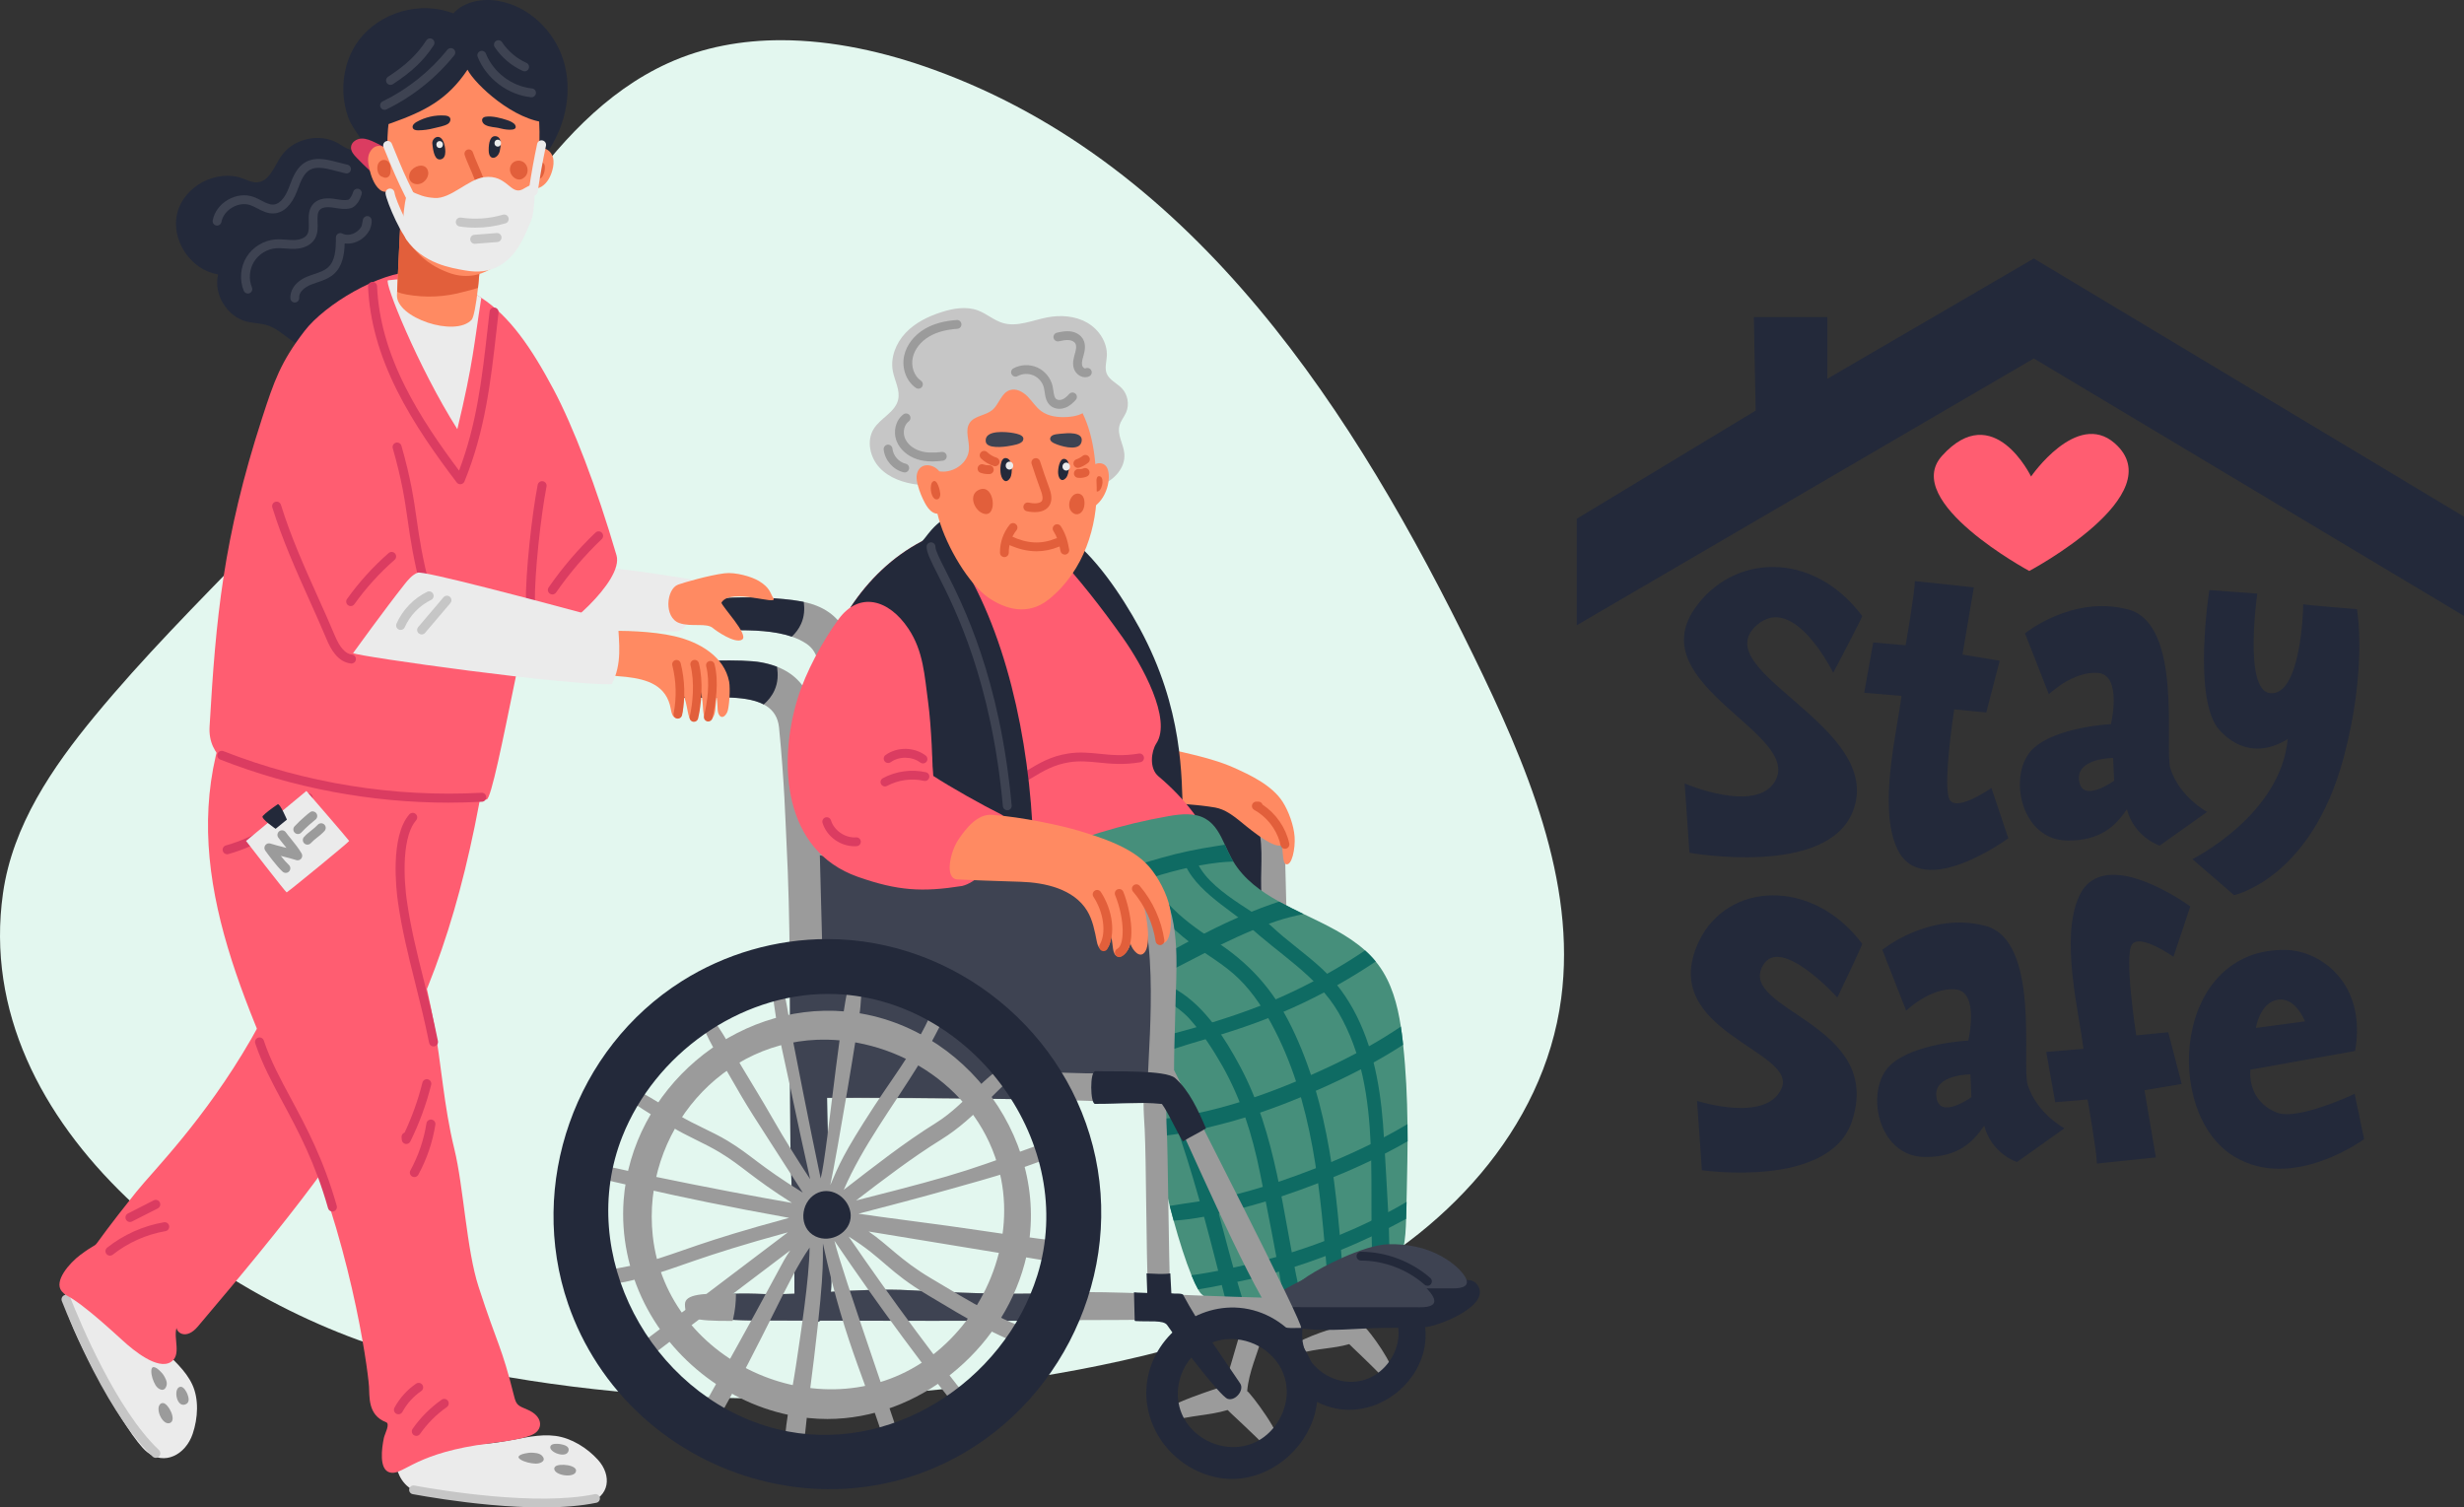 <?xml version="1.0" encoding="UTF-8"?>
<svg xmlns="http://www.w3.org/2000/svg" xmlns:xlink="http://www.w3.org/1999/xlink" xmlns:xodm="http://www.corel.com/coreldraw/odm/2003" xml:space="preserve" width="2115.74mm" height="1294.34mm" version="1.1" style="shape-rendering:geometricPrecision; text-rendering:geometricPrecision; image-rendering:optimizeQuality; fill-rule:evenodd; clip-rule:evenodd" viewBox="0 0 208214.27 127378.96">
 <rect x="0" y="0" width="208214.27" height="127378.96" fill="#333333" stroke="none"/>
 <defs>
  <style type="text/css">
   
    .fil8 {fill:#0F6B63;fill-rule:nonzero}
    .fil1 {fill:#23293A;fill-rule:nonzero}
    .fil11 {fill:#3E4352;fill-rule:nonzero}
    .fil7 {fill:#468F7B;fill-rule:nonzero}
    .fil3 {fill:#9B9B9B;fill-rule:nonzero}
    .fil9 {fill:#C6C6C6;fill-rule:nonzero}
    .fil14 {fill:#D17852;fill-rule:nonzero}
    .fil6 {fill:#DB3C61;fill-rule:nonzero}
    .fil10 {fill:#E25F3B;fill-rule:nonzero}
    .fil0 {fill:#E3F7EF;fill-rule:nonzero}
    .fil12 {fill:#EBEBEB;fill-rule:nonzero}
    .fil4 {fill:#F0203D;fill-rule:nonzero}
    .fil2 {fill:#FF5D71;fill-rule:nonzero}
    .fil5 {fill:#FF8A62;fill-rule:nonzero}
    .fil13 {fill:white;fill-rule:nonzero}
   
  </style>
 </defs>
 <g id="Layer_x0020_1">
  <path class="fil0" d="M64719.43 118170.46c-9654.97,0 -19402.63,-1008.19 -28847.9,-3247.83 -16853.67,-3996.35 -38448.05,-19488.73 -35619.92,-39437.48 812.32,-5730.13 4169.58,-10638.86 7785.88,-15013.97 8130.9,-9836.89 18030.83,-18108.36 25677.74,-28359.78 6651.55,-8916.88 12082.77,-21928.68 22731.35,-26771.44 3012.8,-1369.96 6257.85,-1943.84 9553.25,-1943.84 4362.61,0 8813.76,1005.76 12932.65,2501.4 22254.69,8080.87 35644.92,29161.06 45556.8,49454.89 4475.09,9162.67 8747.1,19115.87 7436.51,29009.69 -1478.62,11163.1 -10010.48,20045.25 -19937.98,24867.88 -8322.85,4043.21 -18420.12,6392.56 -28129.25,7669.12 -3040.92,399.6 -6043.99,694.36 -8942.22,902.66 -3375.24,242.67 -6780.69,368.7 -10196.91,368.7z"></path>
  <polygon class="fil1" points="133240.54,43833.8 148357.63,34696.47 148204.87,26794.4 154417.24,26794.4 154417.24,32008.29 171863.53,21842.63 208214.27,43659.17 208214.27,52047.64 171863.53,30289.77 133240.54,52834.34 "></polygon>
  <path class="fil1" d="M154911.28 56853.6c0,0 -3320.4,-6815.76 -6466.16,-4019.26 -4393.17,3905.04 10926.67,8559.98 8126.35,15728.47 -2184.43,5592.66 -13806.16,3495.36 -13806.16,3495.36l-407.93 -5854.43c0,0 5991.57,2584.73 7631.28,-174.98 2388.57,-4019.6 -11242.96,-8126.35 -6786.6,-14592.86 3184.65,-4620.56 9961.52,-4980.59 14156.1,611.73 87.14,0 -2446.89,4805.96 -2446.89,4805.96z"></path>
  <path class="fil1" d="M155260.88 84291.63c0,0 -4805.96,-5330.2 -6291.53,-2709.02 -2159.08,3810.61 10311.13,4893.44 7514.98,13194.77 -1916.75,5689.87 -12670.54,4107.09 -12670.54,4107.09l-407.58 -5854.77c0,0 5839.85,1888.29 7136.21,-1048.47 1427.24,-3233.25 -10573.25,-4805.96 -6990.73,-12408.08 2392.39,-5076.4 9611.91,-5417.68 13806.49,174.63 87.14,0 -2097.29,4543.85 -2097.29,4543.85z"></path>
  <path class="fil1" d="M161814.52 49106.02c0,931.83 -786.35,5417.69 -786.35,5417.69l-2738.18 -233.31 -757.19 4252.57 3145.76 262.47c-349.61,2970.79 -2013.62,9396.32 -349.61,12932.31 2097.29,4456.36 9378.96,-903 9378.96,-903l-1427.24 -4252.57c0,0 -2796.15,1980.64 -3495.36,1048.47 -698.86,-931.83 349.61,-7689.25 349.61,-7689.25l2709.01 262.11 1135.96 -4369.2 -3145.76 -524.24 960.98 -5679.8 -4980.59 -524.24z"></path>
  <path class="fil1" d="M177193.73 98325.18c0,-932.17 -786.35,-5417.69 -786.35,-5417.69l-2738.18 232.96 -757.19 -4252.57 3145.76 -262.12c-349.61,-2971.13 -2013.62,-9396.67 -349.61,-12932.65 2097.29,-4456.36 9378.96,903 9378.96,903l-1427.24 4252.57c0,0 -2796.15,-1980.64 -3495.36,-1048.47 -698.86,932.17 349.61,7689.6 349.61,7689.6l2709.01 -262.11 1135.96 4368.86 -3145.76 524.24 960.98 5680.14 -4980.59 524.24z"></path>
  <path class="fil1" d="M175679.34 65883.31c-174.63,-1835.17 2882.95,-1835.17 2882.95,-1835.17l88.18 1922.31c0,0 -2771.16,2017.09 -2971.13,-87.14zm7728.84 -930.43c-546.8,-1687.97 1119.3,-12221.64 -3586.68,-13456.2 -4706.66,-1235.6 -8702.66,2022.3 -8702.66,2022.3l2015.36 5146.54c0,0 2029.94,-1964.67 4134.18,-1804.97 2104.23,160.39 1112.35,4333.45 1112.35,4333.45 0,0 -4587.93,209 -6573.09,2064.66 -2201.1,2058.41 -1129.7,7733.34 2893.72,7768.76 2834.34,23.95 4083.14,-1265.46 5026.76,-2639.58 640.19,2389.26 2770.11,3067.3 2770.11,3067.3l4009.88 -2850.32c0,0 -2315.66,-1231.09 -3099.93,-3651.94z"></path>
  <path class="fil1" d="M163620.53 92622.12c-174.63,-1835.18 2882.95,-1835.18 2882.95,-1835.18l88.18 1922.32c0,0 -2770.81,2017.08 -2971.13,-87.14zm7729.18 -930.44c-546.8,-1687.96 1118.95,-12221.63 -3586.68,-13456.2 -4707.01,-1235.6 -8702.66,2022.3 -8702.66,2022.3l2015.01 5146.54c0,0 2030.29,-1964.67 4134.53,-1804.97 2104.23,160.39 1112,4333.45 1112,4333.45 0,0 -4587.58,209 -6573.08,2064.66 -2201.1,2058.41 -1129.71,7733.34 2893.71,7768.76 2834.35,23.61 4083.14,-1265.46 5026.76,-2639.58 640.54,2389.26 2770.12,3067.3 2770.12,3067.3l4010.23 -2850.32c0,0 -2316.01,-1231.09 -3099.93,-3651.95z"></path>
  <path class="fil1" d="M186693.86 49863.21c0,0 -1474.11,9377.23 895.02,11874.47 2208.04,2327.12 4475.45,1491.82 5728.4,715.88 -596.45,6444.63 -8055.52,10144.14 -8055.52,10144.14l3520.71 3043c0,0 6504,-1372.39 9248.77,-11575.89 2045.21,-7602.81 1133.87,-12590.35 1133.87,-12590.35 0,0 -4475.45,-358.28 -4534.81,-418 0,716.22 -250.31,7787.51 -2804.49,7518.79 -2267.75,-238.86 -1074.16,-8413.81 -1074.16,-8413.81l-4057.8 -298.23z"></path>
  <path class="fil1" d="M192475.73 84478.75c1522.02,-239.9 2298.65,1830.32 2298.65,1830.32l-4144.24 554.09c0,0 322.53,-2143.47 1845.59,-2384.41zm6496.71 7952.76c0,0 -4804.22,2280.6 -6557.47,1589.03 -2618.4,-1031.81 -2248.3,-3634.59 -2248.3,-3634.59l8847.08 -1578.26c998.14,-5749.94 -2947.87,-8478.04 -5846.79,-8537.06 -9504.29,-195.11 -10438.89,13781.16 -4379.97,17455.67 4946.56,2999.6 10986.04,-1468.55 10986.04,-1468.55l-800.59 -3826.23z"></path>
  <path class="fil2" d="M171477.47 48247.11c0,0 -10867.65,-5852 -7371.93,-9727.87 4359.15,-4832.69 7524,1748.03 7524,1748.03 0,0 3863.37,-5622.17 7067.81,-2812.13 4939.96,4332.06 -7219.88,10791.97 -7219.88,10791.97z"></path>
  <path class="fil3" d="M115417.91 112252.85c136.09,-1385.58 721.09,-2526.41 1133.18,-3963.37 94.09,-327.73 -1315.1,-858.91 -1435.22,-561.04 -458.62,1138.39 -846.41,2911.77 -1383.5,4159.87 -763.79,241.98 -3711.66,1169.98 -4175.14,1677.21 -183.65,200.66 -117.69,896.41 174.98,816.21 1743.87,-479.11 2901.7,-402.38 4281.04,-801.28 18.05,43.74 1821.28,1707.76 2902.73,2861.42 108.32,115.61 529.79,-233.99 649.22,-341.27 527.01,-472.85 -1995.23,-3818.93 -2147.28,-3847.75z"></path>
  <path class="fil1" d="M114493.38 108705.74c-2414.95,-290.93 -4481.35,1714.7 -4461.56,4106.75 25,3010.37 3557.52,4969.48 6119.33,3403.02 1312.68,-802.32 2162.91,-2356.98 2016.41,-3902.6 -185.74,-1957.39 -1845.59,-3386.71 -3674.17,-3607.17zm-1046.74 10399.66c-192.68,-19.44 -385.36,-48.25 -578.04,-87.83 -2152.84,-441.6 -3988.36,-2052.16 -4768.12,-4097.72 -396.83,-1041.53 -519.03,-2181.65 -326.34,-3280.46 602.35,-3434.97 4073.07,-5844.02 7501.08,-5198.62 3737,703.73 6174.88,4871.23 4807.7,8450.96 -1005.07,2632.29 -3800.54,4497.32 -6636.27,4213.67z"></path>
  <path class="fil1" d="M103687.17 67006.43c972.78,212.12 2013.62,505.83 2620.83,1294.97 362.1,470.76 522.5,1062.7 646.44,1643.53 717.27,3369.69 457.23,6861.59 193.72,10296.89 -33.68,435.71 -76.72,897.8 -339.54,1246.71 -451.67,598.88 -1328.64,615.54 -2077.84,575.97 -1198.11,-63.19 -8734.61,-461.05 -11304.75,-596.8 -828.36,-43.74 -1701.52,-101.72 -2392.39,-560.69 -965.5,-641.58 -1313.37,-1882.03 -1489.73,-3027.72 -511.74,-3322.13 -182.61,-6769.94 948.83,-9935.14 328.43,-918.28 692.27,-1751.51 1718.52,-1852.88 1282.47,-127.06 2611.11,-84.01 3897.05,-38.18 2547.93,90.96 5087.87,409.67 7578.86,953.35z"></path>
  <path class="fil3" d="M108621.93 73507.98c-56.93,-1940.36 93.39,-4134.86 -1225.18,-5726.32 -1246.71,-1504.66 -3253.04,-1617.49 -5054.89,-1930.65 -2034.8,-353.77 -4804.57,-1089.79 -6793.54,-342.32 -523.89,196.85 -556.52,913.77 0,1099.51 855.79,285.73 1789.35,259.69 2682.97,337.11 1076.6,93.38 2144.51,256.22 3208.61,444.04 1523.41,269.06 4008.84,244.76 4689.31,1882.04 694.7,1672.35 399.59,3860.94 441.95,5639.53 44.79,1883.09 101.37,3765.82 153.8,5648.91 -18.05,109.36 -21.18,225.31 -3.12,347.87 17.36,118.73 34.72,237.12 52.08,355.86 169.42,1158.17 2047.99,867.25 2022.64,-273.58 -54.51,-2494.12 -101.37,-4988.58 -174.63,-7482z"></path>
  <path class="fil4" d="M89383.17 58030.53c1543.89,642.62 6169.66,2502.79 6699.81,3379.41 764.83,1265.45 987.37,3888.72 -755.81,4375.11 -1553.96,433.62 -3612.72,251.01 -5498.93,-210.04 -1919.54,-468.69 -4052.24,-1455.36 -5168.41,-3313.1 -795.03,-1323.08 -176.71,-3033.28 658.94,-4178.95 659.64,-904.05 1999.39,-911.69 4064.39,-52.42z"></path>
  <path class="fil5" d="M98731.93 67572.31c-1574.45,-590.2 -18.75,-4293.52 866.2,-4093.55 2272.61,513.82 3610.63,922.1 4626.47,1374.47 1423.77,633.94 3260.32,1497.37 4160.9,2898.57 502.71,781.84 943.62,1995.57 1011.67,2950.65 71.53,998.48 -230.52,2518.06 -742.95,2319.13 -451.67,-175.32 -15.63,-2367.05 -1054.38,-3946.35 1031.47,1400.16 1208.52,2108.4 725.6,2338.92 -640.54,305.17 -2324.69,-1022.78 -3472.81,-1972.31 -1378.64,-1139.78 -1907.73,-1175.89 -2753.45,-1294.62 -1740.04,-244.41 -2027.51,-72.56 -3367.26,-574.92z"></path>
  <path class="fil3" d="M70054.14 90023.85c-96.87,-8218.7 98.94,-16446.43 -323.57,-24658.18 -92.01,-1726.16 -151.37,-4631.33 -602.35,-9243.57 -80.2,-828.71 -457.92,-1383.84 -1022.43,-1752.2 -358.98,-236.08 -760.67,-422.86 -1194.98,-571.45 -1440.78,-493.68 -3238.11,-562.08 -5004.54,-540.9 -2881.22,37.84 -2205.61,-2604.86 -739.14,-2715.96 1948.35,-146.51 4871.92,-30.9 6520.66,273.92 77.78,14.23 157.97,30.56 236.08,49.65 741.57,155.88 1485.57,424.94 2132.71,883.21 1076.93,760.32 1893.84,2042.79 2030.98,4225.14 221.84,3568.28 453.41,15010.51 670.74,20612.54 221.85,5783.61 430.85,8518.66 515.91,14305.05 28.13,1898.7 -3177.7,2458 -3220.05,-867.25z"></path>
  <path class="fil1" d="M99957.46 68765.91c-1053.33,-514.86 -3346.09,-3117.64 -3188.12,-4349.42 196.84,-1535.21 1889.33,-3542.58 275.31,-6553.64 -3775.19,-7044.2 -7557.33,-9919.17 -9504.64,-12032.78 -353.07,-382.93 -1122.07,-859.61 -1086.66,-1417.17 1525.84,276.35 2409.05,22.22 3703.33,893.63 2278.86,1537.3 4619.52,4973.99 6140.16,7773.97 3719.64,6848.75 3542.58,12634.78 3660.63,15685.42z"></path>
  <path class="fil2" d="M103329.93 74632.83c-52.08,151.38 -141.64,299.96 -273.92,437.1 -625.96,647.14 -1790.04,677.69 -2604.86,918.63 -4109.52,1213.73 -8039.22,2531.61 -12349.4,2840.94 -5360.74,385.02 -11085.34,-921.06 -14927.88,-4676.11 -2324,-2271.92 -3828.31,-5327.77 -4395.25,-8527.69 -569.02,-3197.84 -221.84,-6532.47 810.32,-9612.27 552.36,-1645.96 1317.53,-3237.77 2278.86,-4690.01 1530.35,-2317.04 3554.39,-4281.71 6003.37,-5566.61 358.98,-188.87 727.33,-361.42 1102.98,-514.86 2352.12,-970.71 9025.88,213.51 10080.26,1363.35 2164.99,2361.84 4014.74,4723.34 5825.61,7282.02 1628.26,2300.74 4172.01,6887.97 2834,8934.93 -429.46,656.51 -624.92,2101.8 177.05,2774.98 2204.22,1850.1 3823.45,3983.15 4900.39,6356.79 335.37,734.63 824.2,1833.44 538.47,2678.81z"></path>
  <path class="fil6" d="M85669.77 66540.51c-136.78,0 -268.71,-75.69 -333.64,-206.58 -91.65,-184.35 -16.66,-407.93 167.34,-499.58 467.64,-232.61 897.11,-490.91 1312.33,-740.88 973.83,-586.38 1980.64,-1192.89 3441.21,-1419.26 966.89,-149.63 1798.37,-65.61 2678.46,23.61 980.78,98.95 1994.53,201.72 3298.17,-22.57 203.1,-34.71 395.44,101.37 430.5,304.13 34.71,202.75 -101.37,395.09 -304.13,430.15 -1404.32,240.94 -2517.37,128.46 -3499.54,29.16 -831.48,-84.01 -1616.79,-163.52 -2489.6,-28.47 -1315.79,204.15 -2217.07,746.78 -3171.1,1321.36 -427.72,257.6 -870.02,523.89 -1364.41,769.68 -53.46,26.74 -110.05,39.24 -165.6,39.24z"></path>
  <path class="fil7" d="M118945.22 96442.79c-2.43,1702.89 -122.9,6525.52 -122.9,6553.64 -47.22,1660.55 -165.26,3457.53 -1265.81,4692.78 -49.65,54.16 -98.94,108.67 -151.02,158.32 -356.55,356.55 -772.12,628.04 -1225.54,838.43 -1155.05,531.18 -2553.13,651.65 -3854.35,727.33 -951.95,54.16 -2033.4,179.48 -3140.9,309.33l-4.85 0c-56.6,4.86 -118.05,11.81 -177.06,21.18l-2.43 0c-1400.51,160.75 -2831.57,323.57 -4083.48,349.61l-2.09 0c-458.28,11.8 -890.5,2.43 -1289.76,-30.9 -1090.83,-89.57 -1924.74,-361.06 -2290.67,-951.61 -30.55,-49.65 -61.45,-101.37 -92,-155.88 -179.49,-314.19 -368.7,-722.47 -562.08,-1197.41 -498.55,-1218.59 -1029.73,-2883.64 -1504.66,-4612.23 -115.6,-413.14 -226.7,-829.06 -330.51,-1242.2 -602.35,-2340.32 -1062.71,-4621.96 -1168.95,-5892.28 -11.8,-108.67 -16.66,-210.39 -21.18,-302.39 -16.66,-380.16 -75.68,-736.7 -174.98,-1070 -1768.86,-5977.33 -16156.18,-5138.9 -19290.14,-5287.84 -4959.41,-236.08 -2569.45,-7920.82 -2366.35,-9318.9 139.57,-956.47 1695.61,-1695.6 2385.45,-2210.46 1473.76,-1098.12 3008.63,-2111.53 4597.99,-3035.02 3178.75,-1844.19 6565.45,-3329.76 10077.48,-4413.65 1917.46,-590.55 3868.24,-1060.63 5845.06,-1405.37 1067.22,-186.43 2238.94,-318.71 3169.37,236.08 795.73,472.51 1213.73,1315.46 1608.12,2177.5 179.48,391.96 354.46,791.21 557.56,1159.56 49.29,89.92 98.94,177.06 153.45,262.12 909.25,1499.8 2307.33,2517.72 3870.66,3384.27 668.32,368.7 1362.67,711.02 2066.4,1051.25l4.86 0c1846.97,890.16 3731.44,1761.57 5193.4,3074.59 323.57,288.15 623.18,599.92 899.54,935.29 80.54,96.87 158.31,198.59 233.99,299.96 1109.92,1499.8 1603.61,3341.92 1886.9,5200.35 61.45,399.26 113.52,800.59 158.31,1199.84 11.81,111.1 26.04,224.28 35.42,335.37 240.93,2227.14 342.32,4463.65 368.35,6704.67 0,0 9.38,970.71 9.38,1454.67z"></path>
  <path class="fil8" d="M116958.67 96312.6c-199.27,-3604.38 -698.17,-7251.82 -2339.62,-10511.8 -735.66,-1460.57 -1704.63,-2820.46 -2905.17,-3935.93 -1378.64,-1280.74 -2940.93,-2338.58 -4311.23,-3636.67 -1416.13,-1341.49 -6185.65,-3361.35 -6500.53,-6313.39 -335.02,85.06 -687.75,154.49 -1023.47,236.08 432.92,2755.19 4159.16,4718.47 5555.51,6023.16 2592.36,2422.59 5863.45,4272 7679.53,7400.75 3952.95,6810.91 2289.28,15348.32 2984.33,22830.65 76.03,817.95 1270.31,847.11 1295.31,0 118.73,-4002.59 -213.51,-8095.11 -434.67,-12092.83z"></path>
  <path class="fil8" d="M109147.56 86797.19c-1543.2,-3167.63 -3599.18,-5447.19 -6556.77,-7342.08 -1407.11,-901.27 -2748.25,-1866.43 -3885.25,-3101.33 -1052.99,-1143.94 -1357.46,-1951.13 -2015.01,-3258.25 -270.46,128.46 -590.2,185.05 -865.86,314.89 322.87,2393.79 2496.89,4370.26 4157.09,5769.38 1329.69,1121.02 2889.89,1931.34 4202.57,3064.51 1347.04,1163.04 2368.08,2642.01 3215.54,4194.93 3587.02,6573.08 4180.35,14267.54 4776.45,21587.41 68.74,845.03 1391.83,855.79 1328.3,0 -535.7,-7207.72 -1143.94,-14633.47 -4357.06,-21229.47z"></path>
  <path class="fil8" d="M109758.59 108864.06c-1354.34,-6273.82 -1899.06,-13037.86 -4979.56,-18772.16 -1264.06,-2353.85 -2902.39,-4944.83 -5222.22,-6372.77 -1369.61,-842.59 -2540.98,-1545.97 -3626.95,-2763.17 -1125.89,-1262.33 -1950.09,-2533 -2785.39,-3989.4 -103.46,-180.54 -341.28,-81.59 -361.06,97.56 -141.65,1291.49 607.2,2388.92 1357.46,3381.49 817.25,1081.46 1710.88,2179.57 2789.91,3010.37 1198.8,923.15 2594.79,1521.32 3615.14,2667.7 1054.03,1184.22 1947.32,2538.21 2728.47,3915.11 1602.91,2825.31 2545.14,5842.28 3187.77,9012.69 686.37,3386.71 1346,6782.44 1940.72,10186.49 153.8,880.79 1548.05,517.64 1355.73,-373.91z"></path>
  <path class="fil8" d="M104944.64 109614.65c-1664.71,-5407.27 -2735.75,-11161.02 -5065.99,-16336.72 -1001.61,-2225.06 -2281.65,-4317.49 -3811.99,-6217.92 -357.94,-444.39 -2568.41,-3531.48 -3203.05,-1973.01 -57.98,142.69 155.19,205.88 232.61,97.9 48.26,-67 1719.91,1939.67 1871.28,2133.4 708.93,905.79 1365.09,1858.43 1968.49,2837.47 1151.93,1869.9 2079.59,3861.3 2781.92,5941.93 1530.35,4533.77 2710.05,9252.93 3881.78,13887.73 220.11,870.02 1610.2,489.52 1344.96,-370.78z"></path>
  <path class="fil8" d="M104218.01 72802.53c-415.57,16.66 -829.06,37.84 -1232.83,85.06 -564.51,63.88 -1126.58,151.37 -1686.23,255.17 -340.23,63.88 -677.69,132.28 -1015.5,207.61 -444.04,99.3 -885.64,210.4 -1324.82,326 -583.59,155.88 -1157.48,328.43 -1724.07,517.29 -370.79,120.47 -737.06,250.31 -1100.55,385.02 -1639.01,611.73 -3216.58,1350.86 -4784.78,2184.43 -302.39,160.75 -753.37,-191.29 -514.86,-514.86 1565.77,-2122.99 4921.57,-3077.02 7347.29,-3771.38 1513.69,-434.66 3058.27,-748.86 4614.66,-984.94 233.65,-35.41 469.73,-73.25 710.67,-111.09 179.48,391.96 354.46,791.21 557.56,1159.56 49.29,89.92 98.94,177.06 153.45,262.12z"></path>
  <path class="fil8" d="M110155.06 77238.05c-762.74,160.39 -1525.5,339.89 -2278.87,595.06 -219.75,75.33 -439.17,153.45 -656.51,231.22 -448.9,165.61 -890.5,340.23 -1329.69,522.16 -923.49,385.02 -1832.74,805.1 -2732.62,1244.63 -32.98,16.32 -3624.86,1860.87 -4756.32,2451.41 -191.29,98.94 -382.59,207.61 -578.39,325.66 -361.42,214.9 -732.2,451.33 -1110.28,675.6 -776.97,465.21 -1584.51,883.22 -2408.71,977.65 -137.14,14.24 -262.12,-155.87 -214.9,-280.86 269.06,-706.16 854.75,-1263.72 1532.78,-1733.45 313.86,-219.76 651.66,-420.44 984.59,-604.78 441.61,-247.89 2975.65,-1634.16 3842.55,-2087.57 427.37,-222.19 1927.18,-978 2245.88,-1133.53 640.19,-314.2 1287.33,-616.59 1941.41,-902.31 373.22,-165.26 748.51,-326 1126.58,-477.02 566.6,-231.56 1138.05,-448.9 1716.79,-647.14 198.24,-68.4 403.77,-137.14 609.29,-207.95 668.32,368.7 1362.67,711.02 2066.4,1051.25z"></path>
  <path class="fil8" d="M116252.87 81247.93c-1057.85,708.59 -2144.16,1379.33 -3254.43,2002.86 -368.36,207.61 -739.14,410.7 -1112.01,609.29 -1119.64,592.63 -2262.54,1140.48 -3431.84,1639.02 -96.51,44.79 -193.37,87.13 -290.24,127.41 -330.86,139.21 -661.37,273.92 -994.32,403.77 -1310.93,517.29 -2640.27,970.7 -3986.62,1386.27 -434.32,137.14 -1737.97,524.23 -1952.87,585.68 -1178.66,337.81 -2404.19,772.47 -3644.31,1131.45 -368.35,106.24 -739.13,205.18 -1109.92,295.1 -805.1,193.72 -1610.54,330.51 -2408.71,370.78 -345.09,16.67 -463.13,-474.58 -174.98,-640.19 576.31,-325.65 1192.55,-595.06 1832.75,-826.28 344.74,-125.33 696.78,-240.94 1053.32,-347.18 1310.59,-401.68 2673.26,-703.73 3929.68,-1072.43 134.71,-39.93 1287.33,-384.66 1728.94,-519.37 1376.89,-427.37 2744.07,-885.65 4088,-1417.17 186.43,-73.26 373.21,-148.59 557.21,-224.28 240.94,-99.29 479.45,-200.66 717.97,-304.47 1086.31,-470.08 2156.31,-982.51 3202.35,-1535.22 385.02,-200.66 765.17,-408.62 1143.25,-625.95 1095.69,-611.73 2165.69,-1272.75 3207.21,-1974.39 323.57,288.15 623.18,599.92 899.54,935.29z"></path>
  <path class="fil8" d="M118567.49 88283.45c-812.39,529.1 -1646.32,1027.29 -2496.2,1497.03 -352.03,198.59 -708.59,389.88 -1065.13,574.23 -1247.06,654.08 -2524.66,1256.08 -3814.07,1818.15 -234,104.16 -1076.94,463.14 -1266.16,540.9 -1131.1,470.08 -2281.29,909.26 -3443.29,1303.65 -415.56,141.65 -831.14,276.35 -1251.57,404.12 -758.24,236.07 -1520.98,450.97 -2290.67,639.84 -658.94,162.83 -1376.89,344.75 -2120.9,505.49 -394.39,87.14 -795.72,167.68 -1202.27,233.65 -646.78,111.1 -1301.21,188.86 -1941.06,210.39 -11.8,-108.67 -16.66,-210.39 -21.18,-302.39 -16.66,-380.16 -75.68,-736.7 -174.98,-1070 545.76,-63.53 1093.6,-113.17 1622.71,-195.81 30.55,-2.42 61.1,-7.28 92,-11.8 368.36,-59.02 734.28,-122.9 1100.55,-191.29 906.82,-167.68 1806.7,-366.27 2701.73,-604.78 588.11,-155.88 1173.8,-323.57 1754.62,-503.05 418.01,-129.84 831.49,-266.64 1247.06,-408.63 1188.04,-403.77 2361.5,-854.75 3518.98,-1339.06 224.27,-92 1062.7,-453.41 1260.94,-542.98 1299.13,-569.02 2586.11,-1180.75 3840.11,-1846.98 356.55,-188.86 711.02,-382.59 1062.7,-583.26 921.06,-517.29 1820.94,-1069.64 2692.36,-1662.62 61.45,399.26 113.52,800.59 158.31,1199.84 11.81,111.1 26.04,224.28 35.42,335.37z"></path>
  <path class="fil8" d="M118945.22 96442.79c-630.48,363.84 -1270.32,711.02 -1919.88,1041.53 -380.16,198.59 -767.6,389.88 -1155.05,576.31 -1041.53,500.63 -2104.24,970.71 -3188.12,1407.45 -52.08,21.53 -916.2,366.27 -1298.78,512.79 -1022.79,396.47 -2052.51,769.68 -3094.04,1116.86 -441.6,146.51 -885.65,288.16 -1331.77,422.87 -746.43,229.13 -1499.8,439.17 -2260.11,630.47 -552.7,137.14 -1124.15,278.78 -1707.41,408.63 -411.06,92.01 -826.62,179.49 -1247.06,255.17 -850.23,160.39 -1714.7,280.87 -2567.37,330.52 -115.6,-413.14 -226.7,-829.06 -330.51,-1242.2 840.85,-146.52 1688.66,-264.55 2534.03,-394.4 422.86,-61.45 845.38,-129.84 1265.81,-205.52 652,-113.53 1299.13,-243.37 1938.97,-408.63 715.53,-184.36 1424.12,-385.02 2127.85,-604.44 446.47,-134.71 888.07,-278.78 1329.69,-425.29 1062.7,-356.55 2118.47,-746.08 3162.42,-1154.71 122.55,-44.79 243.02,-94.44 365.93,-141.64 309.33,-122.91 618.67,-247.89 925.92,-375.65 1131.1,-470.08 2241.02,-973.14 3329.76,-1511.26 375.64,-186.79 748.51,-378.08 1119.29,-576.31 673.18,-354.47 1336.98,-727.33 1991.05,-1114.78 6.95,483.96 9.38,968.28 9.38,1452.24z"></path>
  <path class="fil8" d="M118862.59 101556c-11.81,453.41 -40.27,1412.31 -40.27,1440.43 -245.46,132.28 -1218.59,647.14 -1461.62,770.05 -479.45,245.45 -963.76,483.96 -1452.58,711.01 -852.66,406.2 -1716.79,786.36 -2590.63,1142.91 -429.81,177.06 -862.04,347.18 -1296.7,510 -127.41,49.65 -257.26,99.29 -387.1,146.51 -741.56,273.92 -1490.43,533.61 -2243.8,772.47 -432.24,141.65 -868.99,273.92 -1305.73,401.33 -1162,335.38 -2338.23,628.05 -3523.84,864.47 -51.73,11.8 -106.24,23.61 -158.31,32.98 -370.79,73.26 -757.89,155.88 -1157.14,236.08 -647.14,134.71 -1322.39,269.41 -2002.51,370.79 -179.49,-314.19 -368.7,-722.47 -562.08,-1197.41 200.67,-23.61 398.9,-51.74 595.06,-82.63 557.22,-87.49 1112.35,-186.43 1665.05,-292.67 427.37,-82.98 1580,-328.43 1728.59,-361.42 1070,-238.5 2134.79,-505.48 3188.12,-805.44 437.1,-124.98 869.33,-255.17 1301.57,-389.53 656.51,-205.52 1310.58,-425.29 1957.72,-658.94 266.98,-96.86 531.18,-193.72 795.73,-295.1 437.09,-165.61 871.75,-337.8 1301.56,-519.72 906.83,-373.22 1801.85,-774.55 2682.63,-1206.78 474.94,-229.14 944.67,-467.65 1409.88,-717.97 115.96,-59.02 231.57,-120.47 347.18,-181.91 411.06,-221.85 812.39,-450.98 1209.22,-689.5z"></path>
  <path class="fil1" d="M87339 72883.07c2.42,472.16 -9.38,972.79 -257.26,1374.47 -399.26,639.85 -1247.06,807.53 -2000.43,880.79 -1851.49,179.49 -3724.16,155.88 -5571.13,-70.83 -352.04,-5641.96 -703.73,-11291.21 -1391.13,-16902.62 -146.16,-1204.35 -313.86,-2416 -741.57,-3549.53 -427.37,-1133.53 -1147.76,-2193.8 -2184.43,-2819.76 -906.82,-543.32 -1804.27,-564.5 -2807.95,-394.39 -233.99,40.27 -403.77,6.94 -517.29,-77.78 1530.35,-2317.04 3554.39,-4281.71 6003.37,-5566.61 358.98,-188.87 1027.99,-1749.08 2799.28,-2300.39 673.18,1127.28 379.47,3741.87 866.2,4566.06 3857.13,6533.86 5745.76,16058.63 5802.36,24860.59z"></path>
  <path class="fil9" d="M77537.17 40952.59c-1185.61,-145.82 -2391.7,-554.1 -3208.26,-1426.2 -816.55,-872.11 -1128.67,-2283.38 -491.6,-3294.01 576.66,-915.15 1809.48,-1400.16 2055.98,-2453.15 190.25,-812.74 -298.57,-1613.67 -449.94,-2434.4 -212.83,-1156.1 277.04,-2366.35 1085.27,-3219.71 808.23,-853.35 1900.09,-1389.05 3019.74,-1748.03 998.82,-320.79 2101.11,-510.36 3085.36,-145.82 737.75,273.23 1348.08,837.04 2102.15,1061.32 1215.81,361.76 2484.04,-223.58 3729.01,-466.95 1141.52,-222.89 2376.77,-140.61 3388.44,432.92 1011.68,573.54 1748.73,1693.18 1675.48,2853.78 -30.2,482.23 -190.25,983.21 -17.7,1434.53 217.33,567.99 865.16,824.89 1285.24,1264.76 500.28,523.89 652.34,1352.25 370.44,2019.53 -166.3,393 -465.57,728.02 -571.46,1141.17 -201.36,785.66 345.09,1561.59 414.88,2369.48 101.37,1171.37 -851.27,2226.09 -1951.82,2639.92 -1100.55,413.83 -2316.37,333.98 -3489.12,248.58 -1706.37,-124.29 -6842.14,-499.24 -7703.49,-562.08 -640.88,-46.52 -1436.95,-248.22 -2054.24,-47.56 -393.01,127.76 -701.65,309.68 -1126.59,356.55 -389.53,43.4 -761.36,-24.64 -1147.76,-24.64z"></path>
  <path class="fil5" d="M91914.08 40081.87c115.96,-382.93 310.37,-709.97 640.89,-863.43 320.44,-148.59 722.13,-84.01 935.63,213.51 445.78,619.71 207.62,2511.47 -1033.53,3387.39 -719.35,507.57 -735.67,-793.64 -721.78,-1279.34 12.5,-422.87 35.41,-983.55 178.8,-1458.14z"></path>
  <path class="fil10" d="M92635.51 40493.27c54.85,-141.64 119.78,-241.98 179.15,-250.66 548.54,-79.16 383.28,1082.84 9.71,1261.63 -429.8,205.53 -353.77,-586.72 -188.86,-1010.98z"></path>
  <path class="fil5" d="M79332.42 43850.12c-866.2,-3070.07 -1247.4,-7364.3 1552.58,-10117.06 1666.44,-1637.97 4148.41,-2275.39 6421.36,-1824.06 1424.81,282.94 2886.08,976.26 3715.14,2213.94 1323.44,1975.78 1601.52,4732.01 1652.9,7053.58 72.21,3249.22 -1061.32,7042.81 -4013.7,9443.88 -1839.69,1496.33 -3762.7,811.35 -5112.52,-100.69 -1657.42,-1119.63 -3546.05,-4294.91 -4215.76,-6669.6z"></path>
  <path class="fil1" d="M89415.8 40008.27c48.26,516.95 354.82,767.26 695.4,337.11 213.86,-270.46 416.61,-1459.53 -148.95,-1565.07 -447.16,-83.33 -577.35,892.59 -546.45,1227.96z"></path>
  <path class="fil1" d="M84576.51 40106.52c126.37,549.57 493,774.2 796.77,262.11 191.29,-322.17 236.77,-1630.68 -386.76,-1662.28 -493.33,-25 -491.94,1044.31 -410.01,1400.17z"></path>
  <path class="fil10" d="M87432.74 43276.24c-311.77,0 -575.97,-55.2 -668.66,-77.08 -199.97,-47.56 -323.57,-248.58 -276.36,-448.55 47.56,-200.32 248.23,-323.91 448.55,-276.35 390.23,93.05 900.23,85.76 1076.24,-109.36 162.13,-179.49 58.33,-573.88 -18.05,-793.3 -65.97,-188.86 -125.33,-352.73 -187.13,-523.89 -148.59,-412.1 -317.32,-879.4 -632.21,-1844.89 -63.88,-195.47 43.06,-405.51 238.51,-469.39 195.81,-63.53 405.85,43.06 469.73,238.51 311.07,954.39 477.71,1415.79 624.57,1823.03 62.84,173.58 122.9,339.89 189.55,531.52 232.26,666.23 187.83,1183.52 -131.92,1537.64 -297.18,329.12 -750.6,412.1 -1132.83,412.1z"></path>
  <path class="fil10" d="M87586.54 46582.74c-795.39,0 -1603.61,-201.01 -2459.74,-604.77 -186.09,-87.84 -265.94,-309.68 -178.11,-495.77 87.83,-186.09 309.68,-265.59 495.77,-177.75 1362.32,642.28 2526.4,703.37 3775.19,198.23 190.95,-77.42 407.94,14.93 485,205.53 77.08,190.59 -14.93,407.58 -205.52,484.65 -641.23,259.69 -1272.74,389.88 -1912.59,389.88z"></path>
  <path class="fil10" d="M82674.69 41410.86c-882.87,454.46 -315.59,1831.71 517.64,2012.23 1104.36,239.55 851.62,-2485.08 -373.56,-2072.98 -52.08,17.7 -99.99,37.84 -144.08,60.75z"></path>
  <path class="fil10" d="M90612.87 41934.4c-223.93,272.89 -319.05,632.21 -233.31,983.89 73.95,303.09 435.37,695.4 848.5,477.72 428.76,-226.01 488.48,-921.41 348.57,-1311.64 -162.48,-453.76 -684.28,-490.55 -963.76,-149.98z"></path>
  <path class="fil9" d="M79706.68 39854.13c1043.61,-3.47 2091.04,-803.71 2169.85,-1844.2 57.97,-772.12 -365.93,-1631.72 63.53,-2276.09 408.97,-613.11 1328.3,-606.17 1897.66,-1074.16 588.12,-483.62 762.4,-1439.4 1481.75,-1689.02 532.57,-184.69 1115.13,129.84 1511.26,530.84 396.13,401.33 696.78,899.88 1149.85,1235.25 621.44,460.01 1444.25,547.85 2215.68,499.59 656.51,-41.31 1365.09,-202.75 1775.11,-716.92 1191.86,-1494.94 -447.17,-3241.23 -1715.75,-3996.34 -1423.42,-847.11 -3157.56,-1101.59 -4789.98,-975.57 -2309.07,178.45 -4282.42,1398.78 -5705.15,3190.9 -700.25,882.18 -1268.58,1866.08 -1742.48,2886.08 -378.77,815.51 -833.23,1813.29 -630.12,2734.71 226.36,1027.98 1358.85,1498.41 2318.79,1494.94z"></path>
  <path class="fil5" d="M77816.3 39490.29c-216.98,167.34 -331.55,441.95 -356.55,714.84 -25,272.88 30.56,546.45 102.07,811 139.21,517.28 339.89,1017.92 595.75,1488.34 170.81,313.5 378.08,625.62 689.5,800.59 270.8,152.41 661.37,161.09 849.2,-86.45 123.94,-163.52 124.98,-386.41 114.91,-591.24 -38.88,-771.78 -80.88,-1726.16 -279.47,-2473.63 -173.93,-654.43 -1141.51,-1105.76 -1715.4,-663.46z"></path>
  <path class="fil11" d="M85911.76 36651.42c323.21,82.28 692.26,242.67 527.01,581.17 -153.8,315.24 -890.86,402.03 -1193.24,458.28 -404.81,75.33 -1877.54,260.38 -1949.74,-389.18 -112.84,-1014.45 1773.72,-811.7 2336.49,-709.29 75.33,13.89 174.98,32.29 279.48,59.02z"></path>
  <path class="fil11" d="M89341.16 37565.19c-277.04,-101.72 -761,-284.68 -548.88,-645.74 147.2,-250.67 706.51,-249.62 955.08,-278.78 420.44,-48.95 1703.25,-153.45 1664.02,564.16 -52.42,949.53 -1503.96,568.33 -2040.36,371.48 -9.71,-3.82 -19.78,-7.29 -29.86,-11.11z"></path>
  <path class="fil10" d="M84872.31 47076.08c-203.79,0 -369.74,-163.87 -372.17,-368 -10.07,-856.49 278.78,-1696.65 813.78,-2365.66 128.46,-160.75 362.81,-186.79 523.54,-58.33 160.75,128.46 186.79,362.81 58.33,523.2 -421.47,527.36 -658.94,1217.2 -650.96,1892.11 2.43,205.87 -162.48,374.25 -368,376.68l-4.52 0z"></path>
  <path class="fil10" d="M89978.57 46865.35c-179.14,0 -337.1,-129.5 -366.96,-312.11 -117.35,-714.84 -290.24,-1201.58 -596.45,-1681.03 -110.75,-173.24 -60.06,-403.42 113.17,-514.17 173.24,-110.74 403.77,-60.06 514.52,113.18 360.02,563.47 570.41,1150.19 703.73,1961.54 33.33,202.76 -104.15,394.4 -307.25,427.73 -20.48,3.46 -40.61,4.86 -60.76,4.86z"></path>
  <path class="fil10" d="M78800.55 40719.63c-74.3,70.48 -104.5,171.51 -122.55,269.07 -54.85,299.26 -20.14,611.72 98.94,892.23 72.56,170.47 227.06,352.38 420.08,316.29 202.06,-37.85 268.71,-279.83 261.08,-472.52 -7.98,-202.75 -260.38,-1381.76 -657.55,-1005.07z"></path>
  <path class="fil11" d="M67793.67 71176.35c6398.81,-764.83 12873.63,-182.96 19291.89,399.95 2423.29,219.76 4880.6,447.51 7159.12,1301.21 897.79,336.41 1804.97,807.19 2311.85,1620.97 396.47,636.37 500.97,1406.76 583.59,2152.15 476.68,4293.87 536.74,8633.92 179.49,12939.26 -59.02,711.71 -147.89,1469.24 -602.01,2020.91 -692.96,841.55 -1941.41,891.2 -3031.54,871.41 -7787.16,-139.91 -15573.97,-279.83 -23361.14,-419.74 -301.35,-5.21 -609.29,-11.8 -891.89,-116.65 -634.3,-234.69 -993.96,-897.45 -1234.56,-1529.31l-404.81 -19240.15z"></path>
  <path class="fil3" d="M70214.53 109160.54c-73.25,862.04 -290.24,1993.14 -899.54,2437.18 -160.74,115.61 -349.6,186.79 -571.79,188.86 -306.91,4.86 -557.22,-65.96 -760.31,-193.72 -658.95,-405.84 -812.39,-1400.16 -845.38,-2271.57 -11.8,-304.82 -9.72,-595.4 -7.29,-840.86 21.18,-3450.59 -295.1,-8355.83 -337.8,-11806.07 -61.1,-5146.19 -11.8,-10294.47 -59.02,-15443.09 -30.56,-3386.36 -103.81,-6770.63 -278.44,-10154.9 -94.43,-1790.39 -155.88,-4805.96 -623.53,-9593.17 -85.06,-862.03 -477.01,-1438.34 -1062.7,-1820.94 -1608.47,-1053.32 -4680.97,-649.21 -6874.79,-691.92 -2989.88,-61.45 -2085.48,-2857.61 -564.5,-2996.83 1067.56,-96.86 5294.78,-316.62 7007.05,0 850.23,157.96 1714.7,441.6 2458.35,968.28 1117.21,788.78 1965.01,2120.55 2106.67,4385.53 108.67,1731.02 217.32,5238.19 328.42,9078.3 16.32,618.67 928.01,35706.03 1020,37666.18 2.43,40.27 16.67,503.06 -35.41,1088.74z"></path>
  <path class="fil1" d="M124263.95 108187.41c-422.86,-101.37 -5919.35,-175.33 -8719.32,-139.22 -788.09,10.07 -6771.67,1226.22 -7045.93,2195.89 -319.41,1130.06 851.62,1961.89 1792.81,2057.02 2109.44,213.17 4377.89,-57.63 6496.36,-88.18 1160.96,-16.67 2324.34,-11.47 3484.95,-47.56 1149.85,-36.11 5309.36,-1669.23 4729.23,-3283.94 -147.55,-410.71 -418.69,-617.28 -738.1,-694z"></path>
  <path class="fil11" d="M122735.69 108872.39c-410.71,-2.43 -11493.97,-9.38 -12996.2,-30.56 -826.62,-14.23 770.04,-1143.24 2819.76,-2149.36 1251.92,-616.24 2671.18,-1187.7 3809.56,-1431.06 342.32,-73.26 661.02,-115.61 939.81,-122.91 1586.94,-35.41 3140.9,260.03 4489.69,1013.41 684.62,382.24 1393.21,901.97 1867.8,1534.87 746.43,999.18 -70.83,1190.47 -930.43,1185.61z"></path>
  <path class="fil11" d="M114553.09 106732.4c1587.29,-36.11 3140.9,261.42 4490.02,1013.4 685.68,382.24 1392.18,903.35 1866.77,1536.26 747.81,997.44 -69.78,1190.12 -928.35,1185.6 -1502.58,-8.68 -9930.97,13.54 -12998.27,-32.63 -1483.48,-22.57 4844.49,-3640.49 7569.83,-3702.63z"></path>
  <path class="fil3" d="M109935.65 112209.45c-796.08,0 -1558.82,103.81 -1920.23,-354.13 -30.56,-37.84 -61.45,-78.11 -92.01,-120.47 -375.64,-496.12 -819.68,-1216.5 -1306.08,-2085.49 -3011.06,-5365.61 -7687.17,-16472.46 -7928.11,-16479.75 -49.65,-2.43 -96.87,-6.95 -146.51,-14.24 26.04,776.98 4.86,1558.83 49.64,2276.78 101.73,1619.92 167.69,10995.76 297.53,13943.29 7.29,162.83 14.24,306.91 21.53,427.37 805.1,1117.21 396.47,1568.2 -224.63,1712.27l-2.09 0c-373.21,82.63 -822.11,54.17 -1131.44,-6.94l-2.43 0c-221.84,-47.22 -370.79,-111.1 -370.79,-165.61 -70.82,-342.32 -124.98,-1069.65 -167.68,-2037.92 -162.82,-3762.35 -151.02,-11170.74 -283.29,-13872.47 -32.99,-682.55 -101.38,-1464.39 -94.44,-2238.93 -1076.94,125.33 -3563.76,-132.28 -4647.65,-170.12 -1348.78,-49.3 -3067.99,-92.01 -4957.32,-124.98 -6085.99,-115.61 -18139.95,-120.48 -18364.22,-111.1 -1239.77,52.07 -2262.55,-214.9 -1641.46,-1877.53 139.22,-370.79 418.01,-606.87 824.2,-628.05 663.8,-33.33 1324.82,-61.45 1983.76,-82.63 5438.86,-177.41 10703.1,21.18 16102.02,295.1 257.26,14.23 4030.37,167.68 5819.02,203.1 2195.89,43.39 3545.02,-160.75 5259.37,-4.86 70.83,-2550.36 1122.08,-14196.04 -1896.27,-15856.23 -2196.23,-1206.79 -5663.14,-1865.73 -8090.94,-2099.38 -3462.38,-335.37 -6943.52,-425.29 -10419.8,-491.25 -2061.87,-40.27 -4095.28,96.87 -6149.87,158.32 -254.83,6.94 -696.79,-37.84 -1173.8,-125.33 -1372.04,-252.75 -3011.06,-854.75 -1098.12,-1563.34 337.8,-125.34 687.41,-226.71 1046.39,-309.34 2588.2,-592.97 5677.38,-177.05 8213.84,-118.04 3452.67,82.63 6933.8,200.66 10374.67,521.8 3610.98,335.38 8277.72,543.33 10273.29,4114.04 1754.63,3138.82 1282.47,7125.1 1223.45,10573.25 -28.47,1527.92 -106.24,3273.18 -106.24,4926.42 1036.66,2165.69 11137.41,21786.35 10726.7,21786.35z"></path>
  <path class="fil3" d="M108655.61 111630.71c-158.32,49.64 -408.63,82.63 -732.2,104.15 -1827.88,115.61 -6003.37,-170.12 -9236.62,-219.76l-2.09 0c-394.74,-9.37 -770.04,-11.8 -1131.44,-6.94l-2.43 0c-325.65,0 -635.33,4.51 -923.15,13.89 -1363.01,47.22 -32671.35,66.31 -33070.61,59.36 -4609.8,-68.74 -3629.72,-536.39 -3669.99,-1447.72 -37.84,-848.16 2312.19,-857.52 3955.72,-810.31 555.13,16.66 1027.29,40.27 1303.65,40.27 663.8,0 1327.25,-16.66 1991.05,-42.36 1027.29,-37.84 2052.16,-99.29 3077.02,-160.75 2224.7,-129.84 4451.84,-252.74 6697.72,-129.84 3892.19,214.9 7741.68,361.42 11624.15,257.26 701.64,-16.32 1405.36,-42.36 2111.52,-77.77 1284.55,-63.88 3693.6,-2.43 6364.43,94.44 614.16,23.61 7580.94,306.9 9604.97,344.74 399.26,6.95 767.6,11.81 1093.6,11.81 890.16,0 1955.3,1653.25 944.67,1969.53z"></path>
  <path class="fil11" d="M88536.41 109287.96c4.85,1025.22 -49.65,1839.69 -184.01,2319.14 -6081.48,16.66 -13905.79,0 -19037.4,-9.38 -160.74,115.61 -349.6,186.79 -571.79,188.86 -306.91,4.86 -557.22,-65.96 -760.31,-193.72 -1322.4,0 -4026.55,-4.51 -4425.81,-11.46 -4609.8,-68.74 -3629.72,-536.39 -3669.99,-1447.72 -37.84,-848.16 2312.19,-857.52 3955.72,-810.31 555.13,16.66 1027.29,40.27 1303.65,40.27 663.8,0 1327.25,-16.66 1991.05,-42.36 -11.8,-304.82 -9.72,-595.4 -7.29,-840.86 21.18,-3450.59 -295.1,-8355.83 -337.8,-11806.07 -61.1,-5146.19 -11.8,-10294.47 -59.02,-15443.09 968.28,177.41 1908.43,245.8 2820.11,290.58 16.32,422.87 54.51,837.74 68.74,1213.38 96.87,2491.34 285.39,4791.38 346.83,7282.71 5438.85,-177.05 10641.29,-13.54 16039.88,260.39 547.85,750.93 862.39,1764.69 1020.7,2619.79 -6085.99,-115.61 -13969.33,-158.32 -17136.27,-132.28 59.02,2659.37 264.55,13345.8 356.55,15305.95 2.43,40.27 16.67,503.06 -35.41,1088.74 2224.7,-129.84 4451.84,-252.74 6697.72,-129.84 3892.19,214.9 7741.68,361.42 11624.15,257.26z"></path>
  <path class="fil1" d="M65448.5 58327.72c302.74,-676.65 306.55,-1326.91 214.55,-1984.81 -433.27,-168.38 -881.82,-286.77 -1326.56,-369.4 -1712.27,-316.62 -5939.49,-96.86 -7007.05,0 -1520.98,139.21 -2425.38,2935.38 564.5,2996.83 2092.08,40.61 4980.59,-321.84 6639.05,557.91 375.99,-326.34 697.13,-712.41 915.51,-1200.53z"></path>
  <path class="fil1" d="M67692.3 52719.08c-193.72,429.81 -465.21,779.41 -781.49,1079.37 -1440.78,-493.68 -3238.11,-562.08 -5004.54,-540.9 -2881.22,37.84 -2205.61,-2604.86 -739.14,-2715.96 1948.35,-146.51 4871.92,-30.9 6520.66,273.92 77.78,14.23 157.97,30.56 236.08,49.65 73.26,614.15 49.65,1221.02 -231.56,1853.92z"></path>
  <path class="fil3" d="M62189.56 109362.95c0,706.16 -80.2,1412.31 -240.59,2099.38 -11.81,52.08 -26.04,106.24 -45.13,158.32 -3432.88,9.37 -4023.42,-187.48 -4023.42,-1407.45 0,-848.85 1495.63,-984.25 4309.14,-850.24z"></path>
  <path class="fil3" d="M90416.01 104965.62c-3455.79,-332.25 -6874.09,-906.13 -10312.16,-1380.38 -2520.85,-348.21 -5044.82,-659.63 -7562.19,-1024.17 2573.97,-669.7 5147.58,-1344.61 7707.31,-2065 3425.23,-963.76 7036.21,-1935.51 10266.69,-3447.81 726.65,-339.89 178.8,-1349.12 -540.55,-1091.17 -8268.7,2960.72 -7982.28,3038.14 -17634.47,5484 2355.59,-1802.19 4722.64,-3614.11 7232.38,-5171.54 2835.74,-1759.84 4738.6,-4395.94 7329.58,-6434.56 372.52,-293.37 -41.66,-780.46 -427.02,-640.54 -2943.36,1068.61 -4719.51,4031.76 -7343.47,5666.27 -2750.32,1712.96 -5273.6,3706.45 -7834.03,5681.88 1601.52,-3700.55 4083.84,-6933.45 6358.18,-10612.48 1006.47,-1627.56 1792.82,-3344 2711.8,-5014.61 478.76,-870.38 -891.9,-1500.16 -1183.52,-598.53 -1066.18,3295.04 -3446.41,6292.91 -5318.73,9167.88 -2649.3,4067.87 -2987.11,4999.34 -3702.98,6661.96 560.68,-2589.23 2510.08,-14188.39 2547.92,-15113.96 31.25,-769 196.16,-1534.18 88.53,-2296.57 -20.14,-141.3 -496.46,-1102.28 -598.53,-999.17 -966.54,977.3 -2238.93,15647.92 -2852.4,17845.54 -931.13,-4385.87 -2269.49,-11267.6 -2380.24,-11850.16 -338.5,-1782.76 -548.54,-3641.19 -1099.85,-5373.25 -103.81,-325.65 -672.14,-367.3 -661.38,43.4 87.49,3285.68 1004.73,6714.74 1669.57,9928.2 504.8,2439.95 1042.57,4875.74 1582.78,7310.14 -1102.64,-1683.11 -2176.1,-3386.02 -3170.07,-5128.84 -849.53,-1490.08 -1753.93,-2946.83 -2633.33,-4419.21 -852.66,-1428.63 -1599.79,-2994.74 -2673.6,-4272 -265.58,-316.28 -910.64,-55.2 -766.22,377.73 526.32,1578.96 1473.76,3021.13 2296.22,4460.52 1918.85,3357.19 1714.01,2932.6 6323.82,10116.72 -3780.05,-2348.3 -4326.51,-3153.4 -6346.73,-4373.73 -1324.48,-799.89 -2781.92,-1348.43 -4112.65,-2158.74 -1594.23,-971.05 -3174.92,-2090 -4938.92,-2719.78 -286.07,-102.07 -592.63,287.12 -350.3,515.55 1360.58,1283.17 3050.63,2183.05 4637.23,3161.05 1326.9,817.94 2774.98,1380.37 4098.41,2179.92 1937.59,1170.67 2681.94,2101.8 6106.83,4269.92 -3110.35,-541.59 -6792.5,-1224.84 -12324.41,-2370.52 -1678.6,-347.52 -3366.92,-833.22 -5082.65,-930.08 -428.76,-23.95 -526.33,557.56 -148.25,718.65 1609.86,686.37 3386.01,983.55 5087.52,1372.74 3201.31,732.54 6862.98,1502.58 12223.38,2469.81 -7627.46,2058.75 -8946.39,2846.49 -12056.05,3742.55 -1503.26,433.28 -3311.02,513.82 -4700.76,1226.22 -182.27,93.39 -177.41,385.02 27.43,450.29 1399.81,446.12 3098.2,-36.11 4469.2,-406.89 3029.12,-819.68 4477.54,-1694.91 12150.47,-3789.43 -1192.9,904.4 -10887.8,8248.56 -11792.88,8920.34 -511.39,379.81 -1325.51,1216.16 -2002.85,1543.54 -140.61,-38.88 -296.14,-39.23 -452.37,20.49l-112.84 43.39c-295.1,112.84 -421.12,481.19 -375.98,767.26 7.64,49.3 15.62,98.6 23.25,147.9 52.42,332.94 352.73,533.61 661.37,579.79 540.9,80.88 824.89,-260.39 1222.76,-575.28 1895.93,-1500.15 2422.94,-1889.68 13026.05,-9916.05 -942.24,1414.4 -326.69,670.05 -6406.79,11545.69 -490.56,877.66 -986.68,1752.2 -1471.68,2632.64 -203.44,369.39 -519.37,1340.79 -854.39,1756.02 -151.02,9.37 -270.8,173.93 -267.33,290.93 1.04,29.51 1.73,58.67 2.78,88.19 5.21,174.28 119.08,371.82 321.14,368.7 377.73,-5.56 466.26,-173.24 690.54,-456.19 604.08,-761.71 937.02,-258.65 1413.7,-1103.33 4770.55,-8451.65 6296.03,-12611.17 8214.18,-15364.97 -35.76,2701.37 -754.07,7281.32 -1145.34,9919.85 -393.7,2656.6 -1057.5,5413.87 -1021.04,8105.53 9.37,709.97 1090.13,1052.98 1309.2,270.45 481.19,-1717.48 553.75,-3608.2 782.88,-5375.67 1377.95,-10627.41 1177.97,-11594.64 1199.84,-13262.47 2026.47,9283.14 3788.39,11609.57 5849.22,18979.42 277.75,993.62 1533.83,477.71 1276.92,-437.1 -843.29,-3004.81 -5552.04,-16188.81 -6153.35,-18773.54 3753.66,5538.84 7730.22,10921.46 11932.79,16128.41 488.82,605.83 1394.26,-186.78 909.6,-791.56 -4072.37,-5085.44 -7962.83,-10316.34 -11639.77,-15694.45 3004.12,1873.02 3276.3,2926.35 6741.12,4980.6 3223.17,1910.85 6226.25,3843.93 9886.53,4784.43 881.48,226.7 1356.76,-1117.91 471.46,-1340.8 -3750.55,-943.97 -6883.81,-2970.79 -10183.02,-4922.61 -2499.32,-1478.62 -3593.97,-2819.06 -5228.82,-3930.03 5626.68,937.02 11259.62,1833.08 16883.17,2784.7 1179.36,199.63 1355.03,-1764.35 130.19,-1882.04z"></path>
  <path class="fil3" d="M105389.38 117553.88c145.12,-1648.39 826.62,-3011.06 1298.78,-4723.33 107.97,-390.58 -1573.06,-1004.73 -1712.27,-649.57 -531.18,1358.16 -970.71,3470.38 -1593.88,4959.75 -905.1,296.84 -4396.64,1434.88 -4941.36,2043.13 -215.59,240.6 -128.8,1066.88 218.02,967.93 2066.4,-590.55 3443.29,-513.13 5077.46,-1003.7 21.87,51.74 2184.43,2007.38 3483.56,3365.18 130.19,136.44 626.66,-284.34 767.6,-413.14 620.06,-568.32 -2417.04,-4513.98 -2597.91,-4546.27z"></path>
  <path class="fil3" d="M105229.33 117521.24c20.82,801.63 -934.94,1353.64 -1672.7,995.01 -807.53,-392.65 -720.73,-1598.06 22.57,-2013.62 665.54,-372.17 1461.27,107.28 1623.75,812.05 15.96,70.47 24.64,139.56 26.38,206.57z"></path>
  <path class="fil1" d="M71888.27 102695.08c37.15,1431.06 -1669.57,2417.04 -2986.4,1776.51 -1442.17,-701.29 -1287.33,-2853.44 39.93,-3595.7 1188.73,-664.5 2609.38,191.98 2899.27,1450.15 28.82,125.68 44.09,248.92 47.21,369.05z"></path>
  <path class="fil1" d="M69910.75 83988.54c-7493.44,26.38 -14572.72,5120.5 -17320.97,12046.31 -3949.82,9953.89 2363.58,21694.69 12529.59,24580.77 195.81,55.2 392.31,107.27 589.51,155.87 9380,2310.46 19110.31,-3964.4 21944.31,-12990.64 3482.18,-11091.58 -5430.87,-23242.05 -16918.59,-23774.62 -274.96,-12.84 -549.57,-18.75 -823.85,-17.7zm0.34 41848.96c-7640.3,-66.66 -15083.07,-3943.58 -19417.9,-10575.68 -1031.81,-1578.26 -1869.2,-3282.9 -2482.31,-5065.99 -3480.44,-10119.15 579.43,-21587.06 9607.06,-27287.69 3665.83,-2314.98 7957.27,-3554.39 12292.81,-3554.39 10840.92,0.34 20442.08,7871.87 22664.35,18459.01 2256.99,10752.39 -3565.5,21986.67 -13734.29,26270.47 -2889.2,1217.2 -5924.9,1780.67 -8929.72,1754.28z"></path>
  <path class="fil3" d="M69907.28 87853.3c-8899.16,-178.8 -15692.01,7878.13 -14747,16580.79 1189.43,10952.01 14766.79,16796.03 23523.62,10158.37 4486.9,-3400.94 7015.03,-9371.32 5917.61,-14945.58 -1390.09,-7059.82 -7956.24,-11658.17 -14694.23,-11793.57zm3.13 32054.78c-521.81,0 -1046.74,-26.39 -1573.75,-80.55 -5889.15,-604.78 -11241.57,-4428.93 -13881.49,-9703.57 -1343.57,-2684.71 -1977.51,-5707.92 -1756.02,-8705.78 691.93,-9368.9 9347.72,-16759.24 18710.02,-15949.62 10207.33,882.52 17861.17,11398.49 15158.06,21362.09 -1987.24,7325.77 -8979.71,13075.69 -16656.81,13077.44z"></path>
  <path class="fil1" d="M104114.19 113149.6c-2750.67,-55.2 -4850.39,2435.44 -4558.42,5125.36 367.66,3385.31 4564.32,5191.67 7271.26,3139.86 1386.97,-1051.25 2168.46,-2896.49 1828.92,-4619.52 -429.45,-2182.35 -2459.04,-3603.68 -4541.76,-3645.7zm-5.21 11822.73c-219.07,0 -439.52,-10.76 -660.67,-33.67 -2472.59,-254.14 -4719.87,-1859.48 -5828.4,-4074.11 -564.16,-1127.28 -830.1,-2396.56 -737.4,-3655.42 290.59,-3933.85 3924.83,-7036.57 7855.91,-6696.68 4285.54,370.43 7499.35,4785.82 6364.43,8969.29 -834.26,3075.63 -3770.34,5489.9 -6993.86,5490.59z"></path>
  <path class="fil2" d="M72503.12 74099.23c-6338.73,-2224.02 -6791.46,-9594.56 -5090.64,-15110.15 670.75,-2174.37 2108.06,-4846.58 3457.18,-6676.2 1717.13,-2328.85 4212.98,-1718.18 5904.08,826.63 1266.51,1905.3 1349.82,3959.19 1653.25,6179.73 286.07,2093.82 393.7,5510.38 393.7,6218.97 1534.87,1003.69 4172.01,2479.88 5825.27,3306.16 1574.45,984.25 -1141.52,5510.72 -3345.74,6022.47 -3365.18,531.18 -5431.57,413.13 -8797.1,-767.6z"></path>
  <path class="fil5" d="M80906.52 74315.87c-1107.15,-57.63 -620.06,-2310.11 55.54,-3328.03 675.26,-1017.92 1647.01,-2222.62 2865.25,-2133.4 2550.7,186.79 5848.88,902.66 7274.03,1328.3 1996.96,596.45 4578.56,1422.04 5982.89,3030.85 783.58,897.79 1545.28,2335.46 1771.29,3503.01 236.08,1220.32 45.48,3130.83 -669.36,2952.04 -629.77,-157.27 -354.12,-2912.47 -1968.13,-4722.98 905.43,2833.65 1064.44,5253.81 354.46,5667.64 -472.51,275.66 -1015.14,-601.31 -1062.7,-944.66 19.79,436.05 -624.22,1358.85 -1102.28,1141.51 -432.92,-196.85 -325.3,-847.8 -511.73,-1692.48 2.43,230.52 -105.2,609.29 -203.1,817.94 -97.9,208.65 -324.96,375.99 -550.27,327.04 -289.89,-62.84 -402.03,-409.33 -459.66,-700.25 -178.45,-899.19 -346.14,-1825.11 -823.5,-2607.29 -1131.44,-1852.88 -3587.02,-2378.16 -5599.26,-2442.74 -2365.66,-75.68 -4245.96,-139.21 -5353.45,-196.5z"></path>
  <path class="fil10" d="M108582.35 71723.85c-159,0 -305.51,-102.42 -355.5,-261.08l-63.88 -204.49c-11.46,-36.8 -17.02,-73.95 -17.02,-110.74 -332.59,-1138.05 -1125.54,-2137.91 -2164.29,-2712.14 -149.29,-82.63 -223.24,-255.87 -179.84,-420.78 43.05,-163.52 190.95,-277.39 360.02,-277.39l3.82 0 172.55 1.74c163.17,1.39 300.65,107.62 349.61,254.13 1133.18,750.6 1965.36,1949.4 2258.38,3278.04 42.7,194.77 -75.34,388.84 -268.03,440.22 -31.93,8.34 -64.22,12.5 -95.82,12.5z"></path>
  <path class="fil10" d="M93255.92 80375.82c-63.53,0 -128.11,-16.32 -186.79,-50.34 -177.75,-103.46 -238.16,-331.55 -135.05,-509.3 566.24,-973.83 336.07,-2709.36 -535.34,-4036.62 -112.83,-171.86 -64.92,-402.72 106.92,-515.56 171.86,-112.83 402.73,-65.27 515.91,106.93 1031.81,1571.67 1266.15,3598.82 556.52,4819.5 -69.09,119.08 -194.07,185.39 -322.17,185.39z"></path>
  <path class="fil10" d="M94584.91 80877.84c-135.75,0 -266.63,-74.65 -332.25,-204.14 -93.04,-183.66 -19.79,-407.58 163.52,-500.63 615.55,-311.76 650.61,-2467.03 -185.39,-4537.94 -77.08,-190.59 15.27,-407.58 205.87,-484.65 191.29,-77.08 407.94,15.27 484.66,205.87 630.48,1561.95 1228.66,4772.98 -168.38,5481.22 -53.81,27.08 -111.44,40.27 -168.03,40.27z"></path>
  <path class="fil1" d="M92531.36 93279.67c2289.63,7.98 3664.79,-193.04 5654.8,7.98 590.55,826.63 1143.6,2148.33 1771.3,3163.82 639.15,-392.65 1309.2,-704.42 1948.35,-1097.42 -649.57,-1534.87 -1411.28,-3197.14 -2597.92,-4250.82 -805.45,-715.53 -5195.49,-531.53 -6730.7,-590.55 -511.74,-19.45 -447.86,2765.61 -45.83,2766.99z"></path>
  <path class="fil1" d="M95883.69 111590.78c-5.9,-760.32 -53.47,-1631.03 -59.02,-2391.36 416.61,48.26 737.75,29.51 1121.72,59.03 -34.02,-583.96 -25.34,-1069.31 -59.02,-1653.25 708.59,29.86 1387.32,88.88 2007.37,0 44.79,585.69 43.74,1097.42 88.53,1682.76 324.61,59.03 678.73,-35.75 974.18,94.78 1402.59,2617.36 3190.9,5053.49 4841.36,7521.57 377.73,565.2 -418.69,1521.32 -1062.7,1299.14 -644.01,-222.19 -4320.95,-5068.08 -5106.96,-6229.03 -307.95,-454.46 -1535.21,-265.59 -2697.21,-343.36l-48.26 -40.27z"></path>
  <path class="fil3" d="M77608.69 32846.38c-72.56,0 -145.81,-21.18 -210.39,-65.62 -817.25,-560.34 -1225.18,-1683.46 -991.89,-2730.53 202.4,-907.87 841.91,-1733.81 1753.94,-2265.33 729.41,-425.29 1608.11,-668.32 2686.44,-742.95 203.79,-15.97 382.93,140.6 397.17,345.78 14.23,205.19 -140.61,382.94 -345.79,397.17 -961.67,66.65 -1734.49,277.05 -2362.88,643.32 -733.58,427.72 -1244.28,1077.98 -1401.9,1784.13 -168.73,757.89 113.53,1561.26 686.37,1954.26 169.77,116.3 212.82,348.22 96.51,517.98 -72.2,105.2 -188.86,161.79 -307.6,161.79z"></path>
  <path class="fil3" d="M78787.01 38992.43c-478.76,0 -906.47,-62.49 -1293.58,-188.16 -803.02,-261.08 -1445.64,-826.28 -1719.22,-1512.3 -329.81,-826.28 -91.31,-1784.83 567.29,-2279.22 164.56,-123.6 397.87,-89.92 521.47,74.3 123.24,164.55 90.26,397.86 -74.3,521.46 -381.54,286.42 -523.19,904.74 -322.53,1407.45 192.34,482.92 662.41,886.68 1257.47,1079.72 503.75,163.87 1109.58,194.77 1853.57,95.47 204.15,-27.07 391.27,115.61 418.35,319.41 27.43,203.79 -115.61,391.27 -319.41,418.69 -314.89,42.36 -610.68,63.18 -889.11,63.18z"></path>
  <path class="fil3" d="M76452.25 39922.52c-28.47,0 -57.29,-3.47 -86.1,-10.08 -887.38,-210.39 -1599.09,-1021.39 -1692.83,-1928.21 -21.18,-204.83 127.76,-387.8 332.24,-408.98 204.15,-20.82 387.45,127.77 408.63,332.25 62.15,602.01 534.65,1140.48 1123.46,1280.04 200.33,47.57 324.27,248.23 276.71,448.21 -40.62,171.5 -193.38,286.77 -362.11,286.77z"></path>
  <path class="fil3" d="M91696.4 31878.8c-126.03,0 -254.48,-29.51 -379.11,-88.19 -291.28,-137.48 -520.42,-418 -597.15,-731.84 -101.37,-414.88 9.37,-809.96 106.92,-1158.53l24.31 -86.46c73.95,-269.06 135.05,-571.79 25.34,-775.59 -100.68,-187.82 -342.66,-277.05 -535.7,-297.87 -273.57,-30.21 -575.96,36.45 -868.28,100.68 -201.72,43.74 -399.6,-83.67 -443.69,-284.33 -43.74,-201.02 83.32,-399.6 284.33,-443.35 334.34,-73.26 713.1,-156.23 1107.84,-113.53 494.37,53.47 909.95,310.03 1112,686.02 235.04,437.79 142.7,938.42 36.11,1325.87l-25 89.22c-80.2,286.07 -155.87,555.83 -100.68,780.8 23.25,94.78 103.81,194.07 191.64,235.38 36.45,17.36 65.27,20.83 85.4,11.46 185.04,-89.56 407.58,-11.46 496.81,173.94 89.22,185.39 11.11,407.93 -173.93,497.15 -110.05,52.78 -227.4,79.16 -347.18,79.16z"></path>
  <path class="fil3" d="M89521.69 34546.15c-278.09,0 -541.95,-87.49 -746.43,-256.56 -375.99,-311.77 -441.26,-764.14 -498.89,-1163.39 -17.36,-121.17 -34.03,-235.39 -57.98,-339.2 -106.24,-457.22 -437.79,-861.34 -865.51,-1054.02 -427.73,-193.03 -949.87,-174.28 -1362.67,48.61 -181.23,97.9 -407.23,30.2 -504.8,-150.68 -97.9,-180.87 -30.2,-406.88 150.68,-504.44 612.76,-331.21 1388.01,-358.98 2023,-72.56 634.98,286.42 1127.28,885.99 1284.9,1564.72 31.25,134.35 50.68,270.1 69.78,400.98 43.74,304.82 81.93,567.64 236.77,696.44 116.3,96.17 321.83,111.79 511.73,38.54 185.74,-71.53 367.31,-214.21 588.47,-462.09 136.79,-153.45 372.17,-167 525.63,-30.2 153.45,136.78 166.99,372.52 30.2,525.96 -204.83,229.49 -489.52,512.09 -876.27,661.02 -168.04,64.92 -340.93,96.87 -508.61,96.87z"></path>
  <path class="fil11" d="M85117.76 68469.08c-190.25,0 -352.38,-145.12 -370.43,-338.5 -979.03,-10655.18 -4038.7,-16689.8 -5509.34,-19590.1 -586.73,-1156.8 -940.51,-1854.96 -937.38,-2342.4 1.04,-204.83 167.68,-370.09 372.17,-370.09l2.43 0c205.87,1.39 371.48,169.07 370.09,374.95 -2.09,306.9 377.03,1054.37 856.83,2000.77 1491.48,2941.28 4594.88,9062 5587.11,19858.83 18.75,204.83 -131.93,386.05 -336.77,405.15 -11.8,1.04 -23.26,1.39 -34.72,1.39z"></path>
  <path class="fil6" d="M72200.38 71509.29c-1197.41,0 -2333.03,-817.6 -2693.05,-1968.13 -61.45,-196.51 47.92,-405.16 244.07,-466.61 196.84,-61.45 405.15,47.92 466.6,244.07 274.26,876.62 1209.21,1508.47 2122.63,1440.43 205.88,-15.27 383.63,138.52 399.26,343.36 15.27,205.18 -138.18,383.97 -343.36,399.25 -65.62,5.21 -130.89,7.64 -196.16,7.64z"></path>
  <path class="fil12" d="M90099.39 39764.21c-173.59,0 -314.19,-140.61 -314.19,-314.2l0 -44.43c0,-173.59 140.6,-314.19 314.19,-314.19 173.59,0 314.54,140.6 314.54,314.19l0 44.43c0,173.59 -140.96,314.2 -314.54,314.2z"></path>
  <path class="fil12" d="M85302.46 39682.27c-173.59,0 -314.19,-140.95 -314.19,-314.53l0 -44.1c0,-173.59 140.6,-314.19 314.19,-314.19 173.59,0 314.54,140.6 314.54,314.19l0 44.1c0,173.59 -140.96,314.53 -314.54,314.53z"></path>
  <path class="fil6" d="M74781.99 66457.19c-132.28,0 -260.39,-70.83 -327.74,-195.46 -97.9,-180.88 -30.55,-406.89 150.33,-504.8 1096.38,-592.98 2422.25,-775.6 3637.71,-500.63 200.67,45.49 326.7,244.76 281.21,445.43 -45.48,200.66 -244.76,326.34 -445.42,281.21 -1042.22,-236.08 -2179.23,-79.51 -3119.03,429.11 -56.24,30.55 -116.99,45.13 -177.05,45.13z"></path>
  <path class="fil6" d="M77993.71 64511.26c-77.77,0 -156.57,-24.3 -223.58,-74.65 -707.19,-531.52 -1784.13,-545.07 -2504.52,-31.59 -167.69,119.43 -400.3,80.55 -519.72,-86.79 -119.43,-167.68 -80.2,-400.3 87.13,-519.72 989.8,-705.11 2413.22,-687.41 3384.62,42.7 164.56,123.6 197.55,356.9 73.96,521.46 -73.26,97.21 -185.04,148.59 -297.88,148.59z"></path>
  <path class="fil1" d="M120625.2 108649.5c-87.49,0 -175.32,-30.55 -245.8,-92.69 -1465.08,-1288.72 -3424.19,-2031.32 -5375.32,-2037.57 -205.53,-0.7 -371.83,-168.03 -371.13,-373.91 0.69,-205.18 167.33,-371.13 372.52,-371.13l1.03 0c2128.89,6.94 4266.45,817.25 5864.85,2223.32 154.14,135.74 169.43,371.13 33.68,525.62 -73.6,83.67 -176.71,126.37 -279.83,126.37z"></path>
  <path class="fil10" d="M84090.12 39398.28c-36.8,0 -74.65,-5.9 -111.79,-17.36 -400.3,-126.03 -771.78,-346.14 -1074.86,-636.37 -148.25,-142.34 -153.45,-378.07 -11.11,-526.66 142.34,-148.25 378.07,-153.45 526.66,-11.11 220.46,211.43 491.6,371.82 782.89,463.48 196.15,61.79 305.17,270.79 243.36,467.29 -49.99,158.66 -196.84,260.73 -355.16,260.73z"></path>
  <path class="fil10" d="M83513.81 40063.12c-222.19,0 -446.47,-37.84 -655.12,-111.44 -193.72,-68.4 -295.45,-281.21 -227.06,-475.28 68.4,-194.08 280.87,-295.8 474.94,-227.4 149.98,53.11 312.8,76.72 471.82,67.7 205.18,-11.81 381.2,145.81 392.65,351 11.11,205.52 -145.82,381.2 -351.34,392.65 -35.06,1.73 -70.48,2.78 -105.89,2.78z"></path>
  <path class="fil10" d="M91081.9 39537.15c-154.14,0 -298.57,-96.86 -351.69,-250.66 -67.35,-194.42 35.75,-406.55 229.83,-473.9 190.95,-65.96 368,-163.17 526.32,-288.5 161.09,-127.77 395.43,-100.34 522.84,60.75 127.76,161.09 100.69,395.44 -60.41,523.2 -224.28,177.41 -474.59,314.89 -745.04,408.28 -40.27,13.89 -81.24,20.82 -121.86,20.82z"></path>
  <path class="fil10" d="M91258.26 40385.65c-60.06,0 -120.47,-3.47 -180.87,-11.11 -204.15,-25 -349.26,-211.08 -323.92,-415.22 25.35,-204.14 211.78,-347.87 415.23,-323.91 127.41,15.97 262.81,-3.47 381.2,-54.51 188.52,-81.24 407.93,5.9 489.17,194.77 81.24,188.86 -5.9,407.93 -194.77,489.52 -185.39,79.85 -385.02,120.47 -586.03,120.47z"></path>
  <path class="fil10" d="M98020.91 79861.31c-181.57,0 -340.57,-132.97 -368,-318.02 -226.36,-1531.39 -904.74,-3023.9 -1909.47,-4201.52 -133.66,-156.58 -114.92,-391.62 41.66,-525.28 156.23,-133.66 391.27,-114.92 524.93,41.67 1094.3,1282.81 1833.09,2908.29 2079.93,4576.12 29.86,203.79 -110.74,393.01 -314.19,423.21 -18.4,2.78 -36.8,3.82 -54.85,3.82z"></path>
  <path class="fil1" d="M30325.04 3396.12c1781.71,-2377.12 5217.01,-3350.95 7981.23,-2261.86 927.31,-1023.82 2465.99,-1291.5 3826.58,-1052.99 2568.75,450.29 4712.56,2533.7 5479.82,5026.42 767.26,2492.38 233.99,5294.09 -1178.32,7486.51 -1412.66,2192.07 -3640.14,3793.59 -6084.95,4700.76 -844.34,313.5 -1723.38,552.36 -2507.66,994.66 -784.27,442.65 -1484.52,1135.26 -1678.24,2014.66 -225.32,1023.12 265.24,2076.81 185.73,3121.11 -134.35,1768.86 -1785.52,2978.08 -3278.73,3935.25 -1192.55,764.83 -2403.5,1538.34 -3755.06,1962.58 -1351.9,424.24 -2885.03,464.52 -4132.43,-207.27 -909.95,-489.87 -1630.33,-1331.07 -2617.36,-1637.97 -548.54,-170.47 -1137.35,-160.4 -1695.61,-296.5 -1683.8,-410.01 -2844.76,-2312.19 -2438.91,-3997.04 -2314.03,-348.91 -4024.22,-2923.91 -3448.4,-5192.36 575.83,-2268.1 3307.1,-3715.48 5507.5,-2918.71 407.94,147.89 813.44,362.45 1246.37,332.94 1017.57,-69.44 1422.38,-1302.26 1983.42,-2154.23 1007.15,-1530 3266.57,-2063.96 4852.48,-1146.72 299.27,172.89 578.05,390.92 905.79,501.67 681.85,231.22 1375.51,-269.06 939.45,-973.48 -365.23,-590.2 -761.36,-1065.13 -1002.64,-1746.29 -482.57,-1360.23 -536.39,-2870.8 -161.78,-4263.67 215.25,-800.59 574.22,-1563.34 1071.73,-2227.48z"></path>
  <path class="fil11" d="M18343.99 19063.48c-22.91,0 -45.83,-2.09 -69.09,-6.25 -202.75,-37.84 -336.41,-232.95 -298.57,-435.71 132.62,-709.97 600.96,-1344.26 1284.2,-1740.04 683.25,-396.13 1466.48,-486.74 2148.33,-248.22 241.99,84.36 465.57,201.71 681.86,314.89 351,184 682.2,357.24 1008.2,338.49 675.6,-40.27 1102.97,-888.07 1297.4,-1390.09 27.77,-71.86 55.54,-144.42 83.32,-217.68 278.09,-733.58 593.33,-1565.41 1355.73,-1986.19 765.87,-422.86 1647.69,-250.67 2485.44,-38.19l1052.64 267.33c199.97,50.69 320.79,253.79 270.1,453.76 -50.69,199.63 -253.79,320.45 -453.76,270.1l-1052.64 -266.97c-721.78,-183.31 -1413.01,-323.57 -1940.72,-32.29 -522.16,288.5 -774.55,954.04 -1018.61,1597.36 -28.47,74.99 -56.59,149.28 -85.06,222.54 -454.46,1171.72 -1128.32,1817.12 -1949.4,1866.07 -532.57,32.29 -993.27,-209.7 -1399.81,-422.86 -201.02,-105.19 -390.57,-204.83 -580.83,-271.15 -475.97,-166.3 -1032.85,-97.56 -1527.92,189.21 -494.73,286.77 -831.48,735.33 -924.19,1231.09 -33.32,179.49 -190.25,304.82 -366.61,304.82z"></path>
  <path class="fil11" d="M20943.99 24803c-147.2,0 -286.76,-87.49 -345.78,-231.91 -373.91,-911.69 -286.42,-2000.09 228.09,-2840.6 514.17,-840.16 1443.56,-1413.36 2425.38,-1495.64 323.57,-26.73 638.1,-3.12 942.24,20.14 240.94,18.06 467.99,35.76 692.27,27.78 511.73,-17.02 916.2,-199.63 1082.14,-487.44 147.56,-256.57 135.75,-616.59 123.25,-997.79 -17.36,-522.5 -36.45,-1115.13 380.5,-1569.23 354.13,-385.37 930.44,-537.78 1667.14,-441.61 109.02,14.24 218.72,31.94 328.43,49.99 345.45,56.24 671.79,109.37 961.68,39.93 134.01,-31.93 332.59,-378.07 410.36,-647.48 2.09,-7.64 4.16,-15.27 6.59,-22.91 54.17,-171.86 225.32,-281.21 403.42,-259.35 178.8,22.58 316.28,169.77 326,349.95 1.04,20.14 -6.59,67.35 -23.61,132.28l6.59 2.09c-6.25,19.79 -13.89,38.19 -22.91,56.24 -101.03,336.07 -396.83,987.02 -932.17,1115.47 -435.71,104.5 -852.66,36.81 -1256.08,-29.16 -102.07,-16.66 -204.14,-32.98 -305.51,-46.52 -337.81,-44.44 -789.48,-44.44 -1020,206.57 -210.74,229.14 -198.24,604.78 -184.01,1039.45 14.58,446.81 31.25,953.35 -222.54,1394.61 -299.62,521.11 -921.06,834.96 -1704.28,861.34 -264.55,8.68 -523.54,-10.77 -773.86,-29.51 -287.46,-21.87 -559.3,-42.7 -823.15,-20.48 -749.21,62.84 -1458.49,499.93 -1850.8,1141.17 -392.65,641.23 -459.32,1471.67 -173.93,2167.42 78.11,190.95 -13.2,408.97 -204.15,487.09 -46.17,19.09 -94.43,28.12 -141.3,28.12z"></path>
  <path class="fil11" d="M24909.44 25562.27c-191.64,0 -354.82,-146.51 -371.82,-340.93 -48.95,-562.43 296.83,-1384.54 1433.49,-1850.45 193.03,-79.15 390.57,-145.46 581.52,-209.69 439.17,-147.55 853.71,-286.77 1157.48,-557.22 629.08,-560.34 678.04,-1559.17 674.22,-2534.04 -0.35,-130.53 67.34,-252.04 178.8,-320.1 111.44,-68.04 250.66,-72.9 366.61,-12.84 327.39,169.43 764.49,127.41 1141.17,-110.05 221.84,-139.91 391.61,-328.43 491.25,-535l106.24 -532.92c37.5,-186.08 207.27,-313.49 397.17,-299.26 188.86,15.63 336.07,170.46 342.32,360.02 7.98,236.43 -37.5,472.16 -128.46,694.36l-2.09 10.41c-13.19,66.31 -43.39,125.33 -85.06,172.89 -162.48,298.57 -410.01,563.81 -722.82,761.36 -420.44,265.25 -900.22,370.79 -1343.57,310.38 -28.82,953.69 -187.82,1941.06 -918.97,2592.36 -417.66,372.52 -925.58,542.98 -1416.49,707.89 -188.16,62.85 -365.57,122.55 -536.04,192.69 -513.47,210.39 -1013.05,630.12 -972.44,1094.29 17.7,205.18 -134.01,386.41 -339.53,404.46 -11.11,1.04 -22.22,1.39 -32.99,1.39z"></path>
  <path class="fil12" d="M33647.17 121471.41c217.69,-206.91 831.14,611.03 1129.02,613.81 6131.48,56.6 6547.39,-80.88 8097.18,-337.8 1331.77,-220.8 2695.13,-590.54 4057.1,-412.79 1363.36,177.75 2697.91,1027.29 3596.4,2020.91 1194.63,1321.01 997.44,3128.75 -833.91,3635.28 -2168.82,599.92 -12074.78,-157.26 -14340.46,-891.89 -2495.85,-809.27 -2078.9,-4272.35 -1705.33,-4627.52z"></path>
  <path class="fil3" d="M43839.56 123054.53c137.14,-207.61 850.24,-304.48 1022.43,-301.69 275.66,4.86 697.48,27.07 908.22,227.4 469.39,446.47 -90.61,712.75 -513.48,697.82 -395.77,-13.54 -914.11,-123.25 -1254,-333.29 -183.66,-113.53 -216.29,-210.39 -163.18,-290.24z"></path>
  <path class="fil3" d="M46509 122225.82c-159.35,485 1346.7,1058.2 1532.79,379.81 107.62,-393.7 -370.79,-515.56 -670.4,-572.15 -195.46,-36.8 -687.75,-70.13 -823.5,117.35 -17.7,24.65 -30.55,49.65 -38.88,74.99z"></path>
  <path class="fil3" d="M46833.61 124107.52c-1.73,-61.8 25.69,-124.29 88.88,-184.7 306.55,-291.98 1920.23,-139.22 1743.52,435.36 -174.28,566.24 -1818.16,323.91 -1832.39,-250.66z"></path>
  <path class="fil9" d="M45820.55 127378.96c-1338.36,0 -2818.38,-74.29 -4434.48,-222.19 -2778.79,-254.83 -5271.17,-671.78 -6509.2,-897.79 -201.02,-36.81 -334.33,-229.13 -297.53,-430.15 36.45,-201.02 229.49,-334.34 430.15,-297.53 2342.41,427.37 10363.55,1742.82 15239.99,729.07 199.97,-41.66 395.78,86.79 437.44,286.76 41.31,199.97 -87.14,395.78 -286.76,437.44 -1263.73,262.82 -2795.47,394.4 -4579.61,394.4z"></path>
  <path class="fil12" d="M8988.01 106239.4c311.49,52.42 -128.52,1049.17 28.82,1293.92 3239.86,5041.35 3592.65,5297.56 4666.71,6407.14 922.93,953.35 2003.03,1842.46 2567.43,3062.44 564.96,1221.02 482.37,2825.67 30,4162.29 -601.45,1776.51 -2408.29,2711.8 -3868.58,1523.41 -1729.29,-1407.11 -6336.9,-9955.27 -6862.67,-12250.8 -579.12,-2528.48 2903.54,-4288.32 3438.29,-4198.4z"></path>
  <path class="fil3" d="M12972.59 115521.85c268.89,-13.54 743.13,509.66 832.94,652.34 143.59,227.75 349.23,585.69 273.82,879.4 -168.07,654.08 -719.18,357.93 -932.42,3.82 -199.73,-331.9 -374.95,-821.43 -359.98,-1226.22 8.47,-218.72 81.72,-304.13 185.63,-309.34z"></path>
  <path class="fil3" d="M15185.98 117199.4c-541.84,163.87 -272.43,1741.09 466.05,1481.41 428.03,-150.33 285.65,-615.2 178.03,-893.99 -70.23,-181.91 -303.5,-604.08 -552.56,-601.31 -32.74,0.34 -63.25,5.21 -91.51,13.89z"></path>
  <path class="fil3" d="M13589.73 118605.47c57.38,-38.88 130.81,-54.5 221.7,-39.57 439.18,73.25 1162.17,1483.48 526.59,1687.62 -626.47,201.02 -1281.11,-1288.03 -748.3,-1648.05z"></path>
  <path class="fil9" d="M13162.18 123189.93c-95.15,0 -190.5,-34.71 -265.24,-105.19 -1625.79,-1532.09 -3313.79,-3979.68 -5017.04,-7274.38 -1254.31,-2426.41 -2201.45,-4716.74 -2654.37,-5866.24 -78.33,-198.59 19.37,-423.56 218.09,-501.67 198.76,-78.46 423.32,19.09 501.81,218.02 854.43,2168.12 3919.44,9503.95 7482.17,12861.15 155.5,146.51 162.75,391.27 16.25,546.8 -76.13,80.89 -178.8,121.51 -281.67,121.51z"></path>
  <path class="fil2" d="M41536.05 61526.94c-3393.3,23879.12 -9689.69,32705.04 -24827.6,50575.93 -924.43,1091.52 -1730.33,569.36 -1789.14,109.7 -281.32,889.81 449.14,2314.97 -497.16,2888.86 -1106.49,671.09 -3098.13,-949.18 -4048.97,-1820.25 -4773.95,-4373.72 -4550.12,-3456.48 -5149.15,-4158.13 -724.66,-848.5 670.99,-2414.95 1551.18,-3071.81 2476.17,-1847.32 -284.72,951.61 4751.7,-5347.56 2756.75,-3448.15 17449.35,-17294.58 16830.33,-40791.11 753.02,82.63 12376.83,1527.57 13178.8,1614.36z"></path>
  <path class="fil2" d="M45152.24 121144.72c-882.18,547.5 -3541.2,765.17 -4893.1,981.12 -5491.29,876.62 -6284.23,2629.51 -7360.49,2286.5 -871.75,-277.74 -649.21,-2005.28 -459.31,-2908.64 73.95,-352.38 552.7,-1185.95 183.31,-1326.21 -1571.33,-596.45 -1381.42,-2197.98 -1440.44,-3020.44 -127.76,-1771.29 -1632.42,-12658.03 -6235.63,-22827.86 -5404.14,-11939.39 -10288.53,-23144.5 -5278.46,-34813.09 746.08,-1737.96 1377.25,2209.43 3289.14,2146.94 2754.84,-90.26 6194.67,919.33 7927.42,3050.29 956.12,1229.7 1203.66,2522.92 1450.15,4186.6 649.91,3676.93 3124.94,11000.96 4299.78,17385.88 693.66,3781.09 846.76,7073.37 1759.48,10808.29 783.93,3206.87 1025.56,8487.42 2043.48,11627.97 1662.28,5127.44 1906.35,4862.54 3021.48,9315.08 178.8,714.48 365.23,763.79 1099.16,1073.81 1299.48,549.23 1336.98,1572.36 594.03,2033.76z"></path>
  <path class="fil12" d="M58092.88 52698.25c-243.72,354.82 -545.42,603.39 -902.67,654.09 -48.25,6.94 -96.51,9.37 -147.2,9.37 -1027.99,-11.8 -17246.68,-407.58 -17736.54,-422.16 67.71,-77.08 5079.54,-5615.23 5079.54,-5615.23 263.15,21.52 2169.5,183.3 2837.81,241.29 3841.85,342.66 7198.7,709.28 11146.43,1392.18 673.18,224.62 523.54,2565.28 -277.38,3740.47z"></path>
  <path class="fil2" d="M46280.56 53637.02c-866.55,-108.67 -1264.76,-2121.25 -1525.14,-1433.49 -231.91,610.68 -610.68,2316.7 -1042.57,4384.83 -84.37,407.58 -171.16,830.1 -260.73,1259.56 -909.59,4418.51 -1957.02,9710.51 -2335.8,9710.51 0,0 -7533.71,450.98 -11462.37,-362.11 -3499.18,-723.86 -12236.92,-748.16 -11944.94,-5791.58 530.84,-9148.78 1142.21,-15901.71 4441.07,-26081.96 1020.01,-3147.15 1567.51,-4727.15 3581.82,-7352.14 1744.56,-2272.97 6376.58,-5008.71 9237.66,-4995.86 2037.58,9.37 3981.42,1067.56 5700.29,2187.21 2393.79,1558.82 4227.91,4210.9 6117.25,7767.72 1636.24,3076.67 3619.66,8204.81 5309.01,13996.4 641.93,2198.32 -4896.22,6824.09 -5815.55,6710.92z"></path>
  <path class="fil6" d="M44815.13 51349.82c-207.95,0 -377.73,-167.34 -380.16,-375.99 -29.51,-2585.08 513.48,-7501.09 1000.91,-10005.28 39.92,-206.22 239.54,-340.57 446.11,-300.65 206.23,39.93 340.93,239.9 300.66,446.12 -480.14,2468.77 -1015.84,7309.79 -986.67,9851.12 2.43,210.04 -166.3,382.59 -376.35,384.67l-4.51 0z"></path>
  <path class="fil12" d="M40669.84 25161.98c-9.37,96.51 -26.38,195.46 -40.97,289.54 -545.41,3392.95 -615.88,5143.07 -1983.41,10813.84 -3329.42,-5257.98 -6245.71,-12529.59 -5854.44,-12577.84 3315.53,-407.94 5806.18,122.9 7878.82,1474.46z"></path>
  <path class="fil5" d="M40614.99 21425.67c-45.48,1017.93 -125.33,2023.69 -223.23,2896.5 -159.7,1431.4 -362.45,2507.3 -538.13,2698.6 -1392.87,1513.34 -6410.26,-176.72 -6307.49,-2096.25 4.51,-87.14 200.32,-4649.74 259.68,-5520.1 47.92,-694 6.95,-1477.58 66.31,-2219.84 84.02,-1095.35 385.02,-2101.11 1502.23,-2587.16 1620.62,-703.38 5240.62,2708.32 5277.08,4361.92 18.39,788.44 2.42,1632.08 -36.46,2466.34z"></path>
  <path class="fil10" d="M40614.99 21425.67c-45.48,1017.93 -125.33,2023.69 -223.23,2896.5 -440.22,157.26 -925.58,258.99 -1192.2,333.64 -1577.57,442.65 -3246.45,527.35 -4855.61,229.82 -264.55,-48.25 -538.13,-113.52 -784.28,-227.4 111.8,-2139.64 186.79,-4383.44 246.15,-5253.81 47.92,-694 6.95,-1477.58 66.31,-2219.84 540.21,-505.14 1333.5,-657.55 2042.45,-505.14 770.38,164.21 1451.88,642.97 2030.98,1204 692.96,672.14 1265.11,1469.94 1830.65,2263.24 296.14,413.49 595.06,829.4 838.78,1278.99z"></path>
  <path class="fil6" d="M30142.42 13332.65c-248.58,-251.35 -507.57,-554.79 -480.84,-907.17 31.25,-411.75 463.84,-698.52 876.28,-716.22 412.45,-17.7 804.4,162.82 1177.62,338.84 535.34,252.74 1106.79,539.51 1378.64,1065.49 172.89,334.33 199.63,722.47 222.88,1098.46 21.52,351 13.2,768.3 -277.04,967.23 -196.16,134.71 -466.61,114.92 -681.51,12.5 -829.05,-396.82 -1577.91,-1214.07 -2216.02,-1859.12z"></path>
  <path class="fil5" d="M45187.65 13055.94c60.41,-356.89 479.45,-579.09 832.18,-496.8 352.38,82.63 614.15,404.11 707.54,753.72 93.39,349.95 42.36,722.82 -53.12,1072.08 -149.63,545.75 -430.84,1087.36 -913.07,1383.84 -482.23,296.49 -1193.59,262.47 -1537.64,-187.13l964.1 -2525.71z"></path>
  <path class="fil10" d="M46000.39 14514.43c4.86,-20.82 9.02,-41.31 12.5,-61.1 33.68,-184.69 71.87,-483.26 -63.53,-637.06 -158.66,-179.84 -440.56,-159 -555.48,60.41 -78.12,149.29 -102.07,328.78 -140.26,491.95 -44.44,191.64 -89.57,373.21 43.74,545.07 351.34,451.67 618.67,-35.76 703.03,-399.26z"></path>
  <path class="fil5" d="M32996.22 15899.67c-535.01,-3902.27 -395.1,-7826.75 1695.6,-10234.75 2233.38,-2573.27 6045.38,-3058.62 8643.3,-854.06 1304.69,1106.8 1828.22,1859.13 2056.32,3554.74 662.76,4918.79 -474.24,9854.94 -1380.02,11532.15 -1172.41,2170.89 -3346.78,4193.54 -6146.75,3129.44 -1666.1,-633.59 -4176.53,-2081.66 -4868.45,-7127.52z"></path>
  <path class="fil5" d="M33259.72 13354.87c-126.72,-223.94 -255.86,-451.34 -445.08,-642.63 -571.45,-578.04 -1211.64,-480.83 -1551.18,128.8 -236.77,425.64 -165.95,893.29 -64.58,1363.36 129.84,599.92 390.58,1401.9 879.06,1808.1 575.27,477.71 1130.4,-10.77 1353.29,-582.56 236.77,-608.6 147.2,-1511.61 -171.51,-2075.07z"></path>
  <path class="fil1" d="M31268.66 10403.86c505.49,366.62 1209.56,209.35 1797.68,-1.39 2868.37,-1027.64 4743.81,-1982.02 6439.42,-4513.63 630.12,1230.04 3960.59,4353.94 6807.08,4475.45 408.97,17.7 705.81,-1029.73 839.48,-1416.49 527.71,-1524.8 -106.58,-3272.82 -1235.25,-4425.8 -1128.68,-1152.62 -2671.53,-1803.23 -4216.46,-2266.71 -886.68,-266.28 -1809.83,-482.57 -2731.23,-394.05 -764.49,73.26 -1492.16,352.74 -2207.7,632.21 -1118.95,436.75 -2265.32,898.15 -3137.77,1724.08 -997.44,943.97 -1533.13,2263.24 -2040.36,3539.46 -349.95,880.78 -689.84,1921.96 -192.34,2729.15 -10.76,-112.13 -21.18,-224.62 -31.93,-336.76l-90.62 254.47z"></path>
  <path class="fil1" d="M41295.8 12729.25c17.36,904.4 775.6,692.96 932.51,46.52 90.96,-374.95 214.21,-1173.46 -311.07,-1261.98 -473.89,-79.85 -634.98,499.23 -621.44,1215.46z"></path>
  <path class="fil1" d="M36531.85 12128.99c77.78,783.58 243.72,1440.08 720.4,1334.89 571.11,-126.03 355.86,-1111.31 252.04,-1401.56 -318.71,-889.11 -1018.61,-398.55 -972.44,66.66z"></path>
  <path class="fil1" d="M35334.1 11014.21c-183.31,2.08 -410.01,-38.88 -460.71,-227.06 -54.16,-201.71 143.04,-378.77 318.71,-477.71 739.14,-415.57 1582.78,-606.87 2405.93,-545.76 168.73,12.5 362.81,54.17 437.8,215.6 77.07,165.95 -22.57,380.16 -171.86,480.83 -292.67,197.55 -853.01,282.61 -1190.12,371.83 -439.17,115.96 -889.81,177.75 -1339.75,182.27z"></path>
  <path class="fil1" d="M40971.55 10534.75c-295.45,-184.35 -357.25,-611.72 76.02,-673.52 562.08,-79.85 1293.93,116.3 1823.03,292.67 202.75,67.35 581.52,221.85 675.25,434.67 261.78,592.28 -1070.34,319.75 -1268.93,261.08 -405.15,-120.12 -906.47,-80.54 -1292.54,-307.25 -4.16,-2.43 -8.68,-5.21 -12.84,-7.64z"></path>
  <path class="fil10" d="M39319.33 17117.9c-171.86,0 -324.96,-122.2 -357.59,-297.18 -36.81,-197.9 93.38,-387.8 290.93,-424.6l150.33 -27.77c504.44,-92.01 601.65,-109.71 889.46,-413.49 72.21,-253.44 -354.46,-1230.74 -585.34,-1758.79 -176.71,-405.16 -343.7,-787.4 -440.92,-1097.78 -60.06,-191.98 46.52,-396.47 238.51,-456.53 191.99,-59.72 396.13,46.87 456.19,238.86 85.4,272.53 244.76,637.76 413.49,1024.17 484.31,1108.53 902.66,2066.04 461.74,2534.73 -462.44,491.94 -742.95,543.32 -1302.6,645.4l-147.2 26.73c-22.57,4.17 -45.13,6.25 -67,6.25z"></path>
  <path class="fil13" d="M42003.35 18141.38c38.54,981.82 -1174.5,1935.51 -1886.9,2040.7 -1256.43,185.04 -2364.26,-803.37 -2542.01,-1491.82 1020,124.98 2300.04,195.12 4428.92,-548.88z"></path>
  <path class="fil14" d="M38245.87 19119.38c387.45,420.08 1070,813.44 1817.47,702.34 241.63,-35.76 652.34,-232.96 1025.21,-592.98 180.88,-174.98 321.48,-359.67 415.57,-541.94 -1410.92,424.94 -2427.45,481.87 -3258.25,432.58zm1552.57 1449.81c-1302.6,0 -2372.6,-999.52 -2576.39,-1787.96 -30.21,-116.65 -0.7,-240.59 78.81,-331.21 79.15,-90.26 198.23,-136.09 318.01,-121.17 983.55,120.48 2205.27,188.52 4264.36,-531.18 109.01,-37.84 229.83,-22.21 324.96,42.7 95.47,64.92 154.5,171.51 159,286.77 21.53,546.11 -253.09,1123.12 -772.81,1625.13 -436.74,422.17 -982.85,724.56 -1424.81,789.83 -125.33,18.4 -249.27,27.08 -371.13,27.08z"></path>
  <path class="fil10" d="M36190.93 14676.91c7.64,-115.6 -11.47,-231.91 -63.53,-341.96 -290.59,-612.77 -1199.15,-296.49 -1453.63,190.59 -287.46,551.31 56.59,1097.08 687.05,1032.85 416.27,-42.71 801.98,-456.89 830.11,-881.49z"></path>
  <path class="fil10" d="M43944.75 13586.43c-274.61,-43.74 -565.2,62.49 -724.2,294.75 -201.02,294.06 -159.7,681.16 54.16,957.86 227.4,294.06 631.86,463.83 957.86,210.74 5.9,-4.52 10.76,-10.77 16.66,-15.63 41.31,-26.73 81.24,-57.97 117.69,-95.47 424.94,-437.1 195.47,-1253.65 -422.17,-1352.25z"></path>
  <path class="fil10" d="M33010.45 14263.43c0.34,-222.89 -38.54,-468.34 -219.76,-620.75 -199.27,-168.04 -481.87,-168.38 -682.55,-4.16 -380.85,310.72 -271.15,1208.51 232.61,1313.36 142.34,85.06 311.07,107.62 464.52,-4.86 205.18,-150.32 204.83,-455.15 205.18,-683.58z"></path>
  <path class="fil11" d="M32494.2 9280.76c-138.52,0 -271.15,-77.08 -336.07,-210.04 -90.26,-185.4 -13.2,-408.97 172.2,-499.24 2110.48,-1027.64 4003.29,-2537.85 5474.62,-4366.78 129.15,-160.74 364.18,-186.08 524.93,-56.93 160.75,129.15 186.09,364.18 56.94,524.93 -1539.73,1914.33 -3520.71,3494.67 -5729.46,4570.23 -52.42,25.69 -108.31,37.84 -163.17,37.84z"></path>
  <path class="fil11" d="M32996.22 7174.09c-121.86,0 -241.3,-59.36 -312.81,-169.07 -113.17,-172.55 -64.57,-404.11 107.98,-516.95 1523.75,-996.05 2460.79,-1886.55 3233.94,-3072.85 112.83,-172.9 344.05,-221.5 516.95,-109.01 172.89,112.49 221.5,344.05 109.01,516.59 -834.27,1280.04 -1834.14,2233.38 -3450.93,3290.54 -63.19,40.96 -134.01,60.75 -204.14,60.75z"></path>
  <path class="fil11" d="M44915.81 8219.09c-12.84,0 -25.69,-0.69 -38.53,-2.08 -1966.76,-202.06 -3779.71,-1571.67 -4511.56,-3407.88 -76.38,-191.64 17.01,-408.97 208.65,-485 191.29,-76.38 408.63,16.66 485,208.31 631.86,1585.2 2196.58,2767.34 3894.28,2941.62 204.83,20.83 354.12,204.49 333.28,409.67 -19.78,191.99 -181.91,335.37 -371.13,335.37z"></path>
  <path class="fil11" d="M44332.21 6026.67c-50.69,0 -102.42,-10.41 -152.07,-32.63 -955.08,-426.33 -1799.07,-1141.51 -2376.77,-2013.96 -113.87,-171.86 -66.65,-403.77 105.55,-517.64 171.85,-113.53 403.77,-66.66 517.29,105.54 500.28,755.45 1231.09,1374.82 2058.4,1743.86 188.52,84.02 272.89,305.17 188.87,493.34 -61.8,138.87 -198.24,221.5 -341.27,221.5z"></path>
  <path class="fil6" d="M35952.76 50046.87c-169.07,0 -323.22,-113.53 -368,-284.69 -669.36,-2574.3 -904.05,-4208.47 -1130.76,-5788.81 -248.23,-1727.2 -482.57,-3358.93 -1264.42,-6095.03 -57.63,-202.06 59.37,-412.79 261.42,-470.77 202.76,-57.29 412.8,59.72 470.43,261.42 796.08,2786.1 1033.89,4442.47 1285.59,6196.4 223.94,1559.52 455.5,3172.15 1114.44,5705.15 52.77,203.45 -69.09,411.06 -272.53,464.17 -32.29,8.34 -64.58,12.15 -96.17,12.15z"></path>
  <path class="fil5" d="M51062.91 53333.24c1527.23,-73.96 4057.79,-6.25 5951.99,432.92 2100.07,487.09 4190.07,1717.82 4599.39,3834.9 112.83,584.99 10.77,2261.86 -174.63,2607.65 -367.66,686.37 -756.15,308.29 -791.9,-193.04 -29.51,-421.47 -21.18,-703.38 -94.44,-1121.03 -73.6,159.36 -48.25,1065.83 -194.07,1493.55 -181.23,531.88 -660.68,839.13 -859.95,118.05 -173.24,-628.74 -22.57,-1173.46 -331.9,-2228.88 1.04,1720.61 -124.28,2746.86 -630.12,2648.26 -505.84,-98.24 -349.61,-1345.65 -869.68,-2383.71 109.01,546.11 86.45,1182.14 24.65,1538.68 -66.65,384.67 -188.17,660.68 -545.76,605.48 -322.53,-49.99 -406.54,-463.14 -463.83,-784.28 -355.16,-1991.75 -1979.25,-2500.01 -3762.69,-2702.07 -1002.3,-113.53 -2406.63,-86.45 -3212.07,-793.64 -1092.57,-958.9 -172.2,-2999.26 1355.03,-3072.85z"></path>
  <path class="fil12" d="M34165.5 49396.26c316.28,-399.26 654.43,-815.18 1127.63,-1003 464.52,-184.35 9322.37,2152.49 16923.8,4203.61 96.17,1824.07 361.76,3438.79 -510,5212.51 -3652.99,156.57 -21388.13,-2329.55 -21872.1,-2618.4 0,0 2662.85,-3689.79 4330.67,-5794.71z"></path>
  <path class="fil5" d="M57300.27 49401.81c440.92,-164.21 2600.7,-791.91 3919.97,-956.82 933.56,-116.65 2313.24,285.39 2916.62,653.39 956.82,583.26 941.89,1030.42 1213.38,1446.69 449.6,688.8 -3570.01,-933.21 -4386.57,373.56 2.09,297.87 2356.64,2729.84 1750.12,3126.66 -606.87,396.47 -2268.45,-792.95 -2450.37,-956.81 -554.79,-500.29 -1833.44,-72.91 -2870.1,-443.35 -1306.42,-466.6 -1096.38,-2870.1 -93.05,-3243.32z"></path>
  <path class="fil6" d="M34332.84 96669.15c-23.26,0 -46.87,-2.09 -70.13,-6.59 -167.68,-31.25 -294.06,-170.13 -308.98,-339.89l-20.14 -224.28c-16.33,-179.48 95.13,-341.27 258.99,-395.43 636.03,-1353.64 1141.17,-2771.51 1503.96,-4222.01 51.04,-203.79 257.26,-328.09 461.4,-276.71 203.79,50.69 327.73,257.6 277.05,461.41 -413.49,1652.56 -1005.77,3264.84 -1761.22,4791.72 -64.92,131.59 -198.59,211.78 -340.93,211.78z"></path>
  <path class="fil10" d="M57281.18 60724.27c-23.26,0 -46.52,-2.09 -70.13,-6.94 -197.54,-38.54 -326,-229.83 -287.46,-427.03 261.77,-1338.71 223.24,-2745.47 -110.75,-4067.87 -49.29,-195.11 69.1,-393 263.85,-442.3 195.12,-49.29 392.66,69.1 442.3,263.85 360.02,1425.85 401.33,2942.67 119.09,4385.88 -34.03,173.93 -186.44,294.4 -356.9,294.4z"></path>
  <path class="fil10" d="M58638.64 60995.76c-27.43,0 -55.2,-3.12 -82.97,-9.71 -195.81,-45.49 -317.66,-241.29 -271.84,-437.1 256.91,-1101.24 428.07,-2897.18 65.28,-4333.8 -49.3,-194.76 69.09,-392.65 263.85,-441.95 195.11,-48.95 392.65,68.74 442.3,263.85 394.39,1562.98 212.82,3496.41 -62.49,4677.15 -39.24,168.04 -188.87,281.56 -354.13,281.56z"></path>
  <path class="fil10" d="M59845.07 60965.55c-27.42,0 -55.2,-3.12 -82.97,-9.37 -195.81,-45.83 -317.66,-241.64 -271.83,-437.44 273.92,-1173.8 528.39,-2857.61 186.08,-4212.98 -49.29,-194.77 68.74,-393.01 263.86,-442.3 195.46,-48.61 392.65,69.09 441.95,263.85 378.08,1497.03 109.37,3304.42 -182.96,4557.03 -38.88,168.04 -188.52,281.21 -354.13,281.21z"></path>
  <path class="fil6" d="M38896.82 40919.26c-118.05,0 -230.87,-55.2 -303.09,-150.68 -1676.17,-2211.16 -3585.28,-4862.2 -5038.92,-7761.11 -1522.37,-3036.75 -2325.04,-5912.07 -2453.14,-8790.15 -9.38,-210.04 153.1,-387.8 363.14,-397.17 211.43,-8.68 387.8,153.1 397.17,363.14 123.25,2769.08 899.54,5544.06 2373.3,8482.91 1309.55,2612.5 3006.2,5032.31 4556.69,7101.13 1504.31,-3957.8 1945.92,-7859.03 2412.18,-11976.87 54.5,-483.62 110.05,-972.44 167.34,-1466.12 24.3,-208.65 213.86,-358.63 422.16,-333.99 208.65,24.31 358.29,213.17 333.99,421.82 -57.64,493.34 -112.84,980.78 -167.34,1464.04 -496.81,4389 -966.19,8534.98 -2711.1,12806.29 -51.74,126.37 -167.34,215.59 -302.75,233.3 -16.66,2.43 -33.32,3.47 -49.64,3.47z"></path>
  <path class="fil12" d="M37151.92 12510.19c-152.41,0 -275.66,-123.6 -275.66,-275.66l0 -38.88c0,-152.07 123.25,-275.65 275.66,-275.65 152.06,0 275.65,123.59 275.65,275.65l0 38.88c0,152.07 -123.6,275.66 -275.65,275.66z"></path>
  <path class="fil12" d="M42062.37 12390.41c-152.06,0 -275.65,-123.6 -275.65,-275.66l0 -38.88c0,-152.06 123.6,-275.65 275.65,-275.65 152.41,0 275.66,123.6 275.66,275.65l0 38.88c0,152.07 -123.25,275.66 -275.66,275.66z"></path>
  <path class="fil12" d="M36722.46 16730.11c1360.59,96.17 2835.39,-1582.77 4189.37,-1759.49 1927.18,-251.35 2218.8,1531.4 3227,1038.75 213.86,-104.49 756.84,-490.21 962.37,-368.35 162.48,96.17 64.57,2306.99 -209.7,2974.25 -599.58,1459.88 -1208.18,2965.24 -2639.24,3812.35 -937.72,555.13 -1901.14,609.64 -2974.25,419.04 -1125.55,-200.32 -3502.66,-551.66 -4948.65,-2607.29 -562.77,-800.59 -68.4,-4280.34 294.41,-4121.33 832.87,364.88 1197.41,548.54 2098.68,612.07z"></path>
  <path class="fil12" d="M34624.12 16891.2c-139.57,0 -273.92,-77.08 -340.57,-210.39 -763.44,-1526.88 -1097.43,-2343.09 -1602.92,-3579.04 -85.06,-207.61 -174.98,-427.72 -273.23,-665.89 -79.84,-194.41 12.85,-416.95 206.92,-496.8 194.42,-80.2 416.96,12.5 496.8,206.91 98.6,238.86 188.87,459.32 273.93,667.63 516.59,1263.37 828.71,2025.76 1579.3,3526.61 93.74,188.17 17.7,416.62 -170.46,510.7 -54.51,27.07 -112.49,40.27 -169.77,40.27z"></path>
  <path class="fil12" d="M35016.09 20718.12c-57.63,0 -116.66,-13.2 -171.51,-40.97 -830.1,-420.43 -2168.11,-3626.6 -2265.66,-4309.15 -29.51,-207.95 114.92,-400.64 322.87,-430.49 208.31,-29.86 400.99,114.92 430.49,322.87 103.81,724.9 1431.76,3509.26 1856.36,3737.7 187.48,95.13 262.47,323.91 167.34,511.39 -67.01,132.62 -201.02,208.65 -339.89,208.65z"></path>
  <path class="fil9" d="M40169.91 19238.11c-445.42,0 -890.16,-32.99 -1328.99,-98.94 -207.95,-31.6 -351,-225.32 -319.41,-433.28 31.25,-207.61 224.97,-350.65 432.93,-319.41 1176.92,177.41 2402.11,93.39 3543.28,-243.36 201.36,-60.06 413.13,55.54 472.51,257.26 59.36,201.36 -55.55,413.13 -257.26,472.51 -821.42,242.67 -1683.11,365.23 -2543.07,365.23z"></path>
  <path class="fil9" d="M40116.44 20600.43c-196.5,0 -363.14,-151.37 -378.77,-351 -16.66,-209.35 139.91,-392.65 349.26,-408.97l1883.43 -147.9c207.95,-17.35 392.65,139.91 409.32,349.61 16.32,209.35 -139.91,392.65 -349.6,408.97l-1883.43 147.9c-10.07,1.04 -20.14,1.39 -30.21,1.39z"></path>
  <path class="fil6" d="M29695.61 56069.33c-14.24,0 -28.47,-0.7 -42.7,-2.43 -1131.8,-126.37 -1723.38,-1248.45 -2069.87,-2081.33 -421.81,-1013.75 -895.36,-2067.08 -1396.68,-3182.56 -1140.82,-2538.21 -2320.53,-5162.86 -3174.23,-7921.17 -62.15,-200.66 49.99,-413.83 251.01,-475.98 200.67,-62.14 413.83,50.35 475.98,251.01 839.82,2713.88 2009.8,5317 3141.25,7834.03 503.75,1120.69 979.39,2178.88 1405.02,3202.36 427.37,1026.94 902.31,1556.04 1451.89,1617.49 208.65,23.25 359.32,211.43 336.07,420.43 -21.88,194.42 -186.43,338.15 -377.73,338.15z"></path>
  <path class="fil6" d="M37915.35 67826.45c-6579.33,0 -13201.71,-1244.63 -19312.71,-3645.01 -195.46,-76.72 -291.62,-297.87 -214.9,-493.33 76.73,-195.81 297.87,-291.98 493.34,-215.26 6882.42,2703.46 14424.13,3919.62 21807.17,3517.24 212.47,-12.84 389.18,149.64 400.65,359.33 11.46,210.04 -149.29,389.18 -359.33,400.65 -935.99,51.03 -1874.75,76.38 -2814.21,76.38z"></path>
  <path class="fil6" d="M29634.51 51216.16c-76.73,0 -153.8,-23.26 -220.81,-71.17 -171.16,-122.21 -210.73,-359.68 -88.53,-530.84 1017.23,-1422.72 2200.41,-2728.11 3516.9,-3879.69 158.32,-138.52 398.56,-122.55 537.08,35.75 138.17,158.32 122.21,398.56 -35.76,536.74 -1272.4,1113.04 -2416,2374.68 -3398.85,3749.85 -74.3,103.81 -191.29,159.36 -310.03,159.36z"></path>
  <path class="fil6" d="M46675.3 50231.91c-74.65,0 -150.32,-21.87 -216.63,-68.04 -172.55,-119.78 -215.6,-356.9 -95.82,-529.45 1157.84,-1668.53 2489.6,-3225.96 3958.85,-4628.9 152.06,-145.12 393,-139.56 537.77,12.5 145.46,152.07 139.57,393.01 -12.15,538.13 -1432.1,1367.53 -2730.53,2885.73 -3858.86,4512.25 -73.95,106.59 -192.68,163.52 -313.16,163.52z"></path>
  <path class="fil6" d="M36634.27 88425.8c-177.75,0 -336.41,-124.98 -372.86,-305.86 -362.45,-1812.61 -779.41,-3476.28 -1182.48,-5084.75 -578.4,-2306.29 -1124.51,-4484.82 -1460.22,-6876.52 -126.38,-899.18 -673.18,-5479.82 971.05,-7342.77 139.21,-157.62 379.46,-172.55 537.43,-33.32 157.26,138.87 172.19,379.46 33.32,537.07 -515.91,583.96 -840.86,1661.25 -939.81,3114.52 -105.19,1542.5 70.83,3044.39 151.37,3618.62 330.52,2351.76 871.76,4511.2 1444.95,6797.36 405.51,1617.49 824.55,3289.84 1190.82,5120.5 41.31,205.88 -92.35,406.54 -298.57,447.86 -25,4.85 -50.34,7.28 -74.99,7.28z"></path>
  <path class="fil6" d="M28088.19 102376.03c-165.95,0 -318.36,-109.36 -365.93,-276.7 -1092.92,-3862.34 -2537.51,-6547.74 -3811.99,-8916.88 -904.05,-1680.68 -1758.1,-3267.97 -2341.01,-5016.7 -66.31,-199.62 41.31,-415.22 240.59,-481.53 199.63,-66.31 414.88,41.31 481.53,240.59 562.08,1686.59 1400.86,3246.1 2288.94,4897.27 1293.23,2403.5 2758.66,5127.44 3874.49,9069.98 56.93,202.05 -60.41,412.45 -262.81,469.73 -34.38,9.71 -69.44,14.23 -103.81,14.23z"></path>
  <path class="fil6" d="M35013.66 99464.26c-61.8,0 -124.29,-14.93 -182.27,-46.52 -184.36,-101.03 -252.05,-332.25 -151.37,-516.59 678.38,-1241.85 1134.57,-2579.86 1356.41,-3977.26 32.63,-207.61 227.75,-348.91 435.36,-316.28 207.61,32.99 349.26,228.1 316.28,435.71 -235.38,1483.48 -720.04,2904.13 -1440.08,4222.71 -69.09,126.37 -199.63,198.23 -334.33,198.23z"></path>
  <path class="fil6" d="M9292.31 106105.74c-112.38,0 -223.61,-49.65 -298.71,-144.42 -130.33,-164.91 -102.42,-404.12 62.42,-534.65 1390.97,-1099.85 3049.66,-1841.07 4796.93,-2143.12 207.2,-36.11 404.08,103.12 439.77,310.03 35.82,206.92 -103.08,404.11 -310.14,439.87 -1622.46,280.52 -3162.85,968.62 -4454.52,1990.01 -69.81,55.55 -153.1,82.28 -235.77,82.28z"></path>
  <path class="fil6" d="M10982.88 103260.64c-138.65,0 -272.36,-76.03 -339.53,-207.96 -95.23,-187.12 -20.66,-416.26 166.71,-511.73l2179.37 -1108.53c187.06,-95.47 416.3,-20.83 511.7,166.64 95.26,187.13 20.69,416.26 -166.68,511.74l-2179.37 1108.53c-55.23,28.12 -114.15,41.31 -172.2,41.31z"></path>
  <path class="fil6" d="M35179.95 121334.97c-75.34,0 -151.37,-22.22 -217.68,-68.74 -172.2,-120.12 -214.56,-357.59 -94.09,-529.79 669.7,-959.24 1494.94,-1786.56 2452.11,-2459.04 172.2,-120.82 409.33,-79.16 530.14,92.69 120.82,171.85 79.16,409.32 -92.69,530.14 -884.61,621.1 -1646.65,1385.58 -2265.67,2271.92 -73.95,105.89 -191.98,162.82 -312.1,162.82z"></path>
  <path class="fil6" d="M33669.39 119510.91c-61.1,0 -122.9,-14.93 -180.18,-45.83 -185.04,-99.99 -254.13,-330.86 -154.14,-515.55 436.4,-808.93 1068.61,-1510.22 1827.53,-2028.55 173.59,-118.39 410.36,-73.96 528.75,99.99 118.73,173.58 73.95,410.36 -99.64,528.75 -659.28,449.94 -1207.82,1058.88 -1586.94,1761.22 -68.74,127.41 -199.97,199.97 -335.37,199.97z"></path>
  <path class="fil6" d="M19193.19 72186.99c-166.3,0 -319.06,-109.71 -366.27,-277.39 -56.94,-202.4 61.09,-412.45 263.15,-469.39 2570.84,-723.52 4938.59,-2242.75 6667.52,-4278.25 136.44,-160.05 376.34,-179.49 536.39,-43.4 160.39,136.09 179.84,375.99 43.74,536.39 -1825.8,2149.37 -4326.51,3753.67 -7041.43,4517.81 -34.37,9.72 -69.09,14.24 -103.11,14.24z"></path>
  <path class="fil9" d="M33854.43 53229.08c-51.04,0 -103.11,-10.41 -153.1,-32.29 -192.34,-84.7 -279.48,-309.33 -194.77,-501.67 509.3,-1156.1 1453.28,-2134.79 2590.28,-2685.41 189.22,-91.65 416.96,-12.5 508.61,176.72 91.31,189.21 12.5,416.61 -176.71,508.26 -976.96,472.86 -1788.31,1314.07 -2225.75,2306.99 -62.84,142.69 -202.4,227.4 -348.57,227.4z"></path>
  <path class="fil9" d="M35629.2 53612.71c-87.14,0 -174.63,-29.86 -246.49,-90.61 -160.05,-136.09 -179.49,-376.34 -43.4,-536.4l2136.53 -2513.55c136.09,-160.39 376.34,-179.84 536.39,-43.39 160.05,136.09 179.48,375.98 43.4,536.39l-2136.53 2513.55c-75.33,88.53 -182.27,134.01 -289.89,134.01z"></path>
  <path class="fil12" d="M20790.89 71061.78c0,0 3382.89,4383.44 3434.61,4347.69 471.12,-326.7 5316.66,-4298.04 5280.89,-4349.42 -161.09,-232.61 -3615.48,-4222.35 -3615.48,-4222.35l-5100.02 4224.08z"></path>
  <path class="fil1" d="M23290.9 70035.88c0,0 -1282.47,-869.67 -1091.86,-1078.32 239.54,-261.43 761,-648.88 1263.37,-990.5 185.74,-126.72 781.84,1292.89 781.84,1292.89l-953.35 775.93z"></path>
  <path class="fil3" d="M24145.31 73760.38c-92.69,0 -185.74,-32.98 -260.03,-100.33 -530.14,-479.44 -1317.19,-1571.66 -1469.94,-1785.52 -97.56,-137.14 -95.48,-321.84 5.21,-456.54 100.68,-135.05 277.04,-189.55 436.05,-135.05 277.74,94.78 735.66,210.04 1178.66,321.48 57.63,14.24 114.92,28.82 171.85,43.06 -79.5,-99.64 -158.66,-197.2 -235.04,-291.28 -165.95,-204.15 -322.53,-397.52 -454.1,-579.1 -125.33,-173.23 -86.45,-415.56 86.79,-541.25 173.59,-125.33 415.92,-86.45 541.6,86.8 118.38,164.21 268.71,349.25 427.72,544.72 304.47,375.29 649.91,800.58 911.68,1247.75 81.94,139.91 68.4,315.93 -34.37,441.26 -102.42,125.33 -272.19,173.93 -425.64,121.51 -277.74,-95.13 -736.01,-210.39 -1179.35,-321.83 -40.28,-10.07 -79.85,-20.14 -119.43,-29.86 248.23,309.68 493,591.24 678.38,758.92 159,143.73 171.16,388.84 27.43,547.5 -76.38,84.71 -181.57,127.76 -287.46,127.76z"></path>
  <path class="fil3" d="M25176.42 70476.79c-93.05,0 -186.43,-33.32 -260.73,-101.03 -158.31,-144.08 -170.12,-389.18 -26.04,-547.5 260.39,-286.42 594.03,-589.85 827.68,-793.99 513.47,-448.9 579.09,-506.88 790.17,-457.92 136.44,31.59 245.45,134.35 284.69,269.06 39.23,134.71 1.03,282.26 -97.21,382.24 -21.88,22.22 -45.49,41.31 -70.83,57.29 -133.66,103.81 -767.6,632.55 -1160.96,1064.79 -76.38,84.36 -181.57,127.06 -286.76,127.06z"></path>
  <path class="fil3" d="M25977.7 71373.55c-94.44,0 -188.86,-34.38 -263.51,-103.46 -156.92,-145.46 -166.3,-390.58 -20.83,-547.84 227.4,-245.46 429.46,-403.77 624.92,-556.53 179.15,-140.26 348.57,-272.88 533.96,-472.85 145.46,-157.27 390.91,-166.64 547.84,-21.18 157.27,145.46 166.64,390.92 21.18,547.84 -227.75,245.8 -429.81,403.77 -625.26,556.87 -179.15,140.26 -348.57,272.53 -533.96,472.85 -76.38,82.28 -180.18,124.29 -284.33,124.29z"></path>
  <path class="fil12" d="M45059.54 16543.68c-183.3,0 -340.57,-130.53 -374.25,-311.07l-21.88 -119.08c-19.44,-103.46 5.22,-204.83 60.76,-285.03 182.97,-1226.22 406.89,-2459.05 665.89,-3669.65 44.09,-205.53 245.8,-336.42 451.67,-292.32 205.53,44.09 336.41,246.15 292.67,451.67 -275.31,1285.94 -510.35,2597.92 -698.17,3899.48 -26.74,184.36 -182.97,322.18 -369.05,326l-7.65 0z"></path>
 </g>
</svg>
